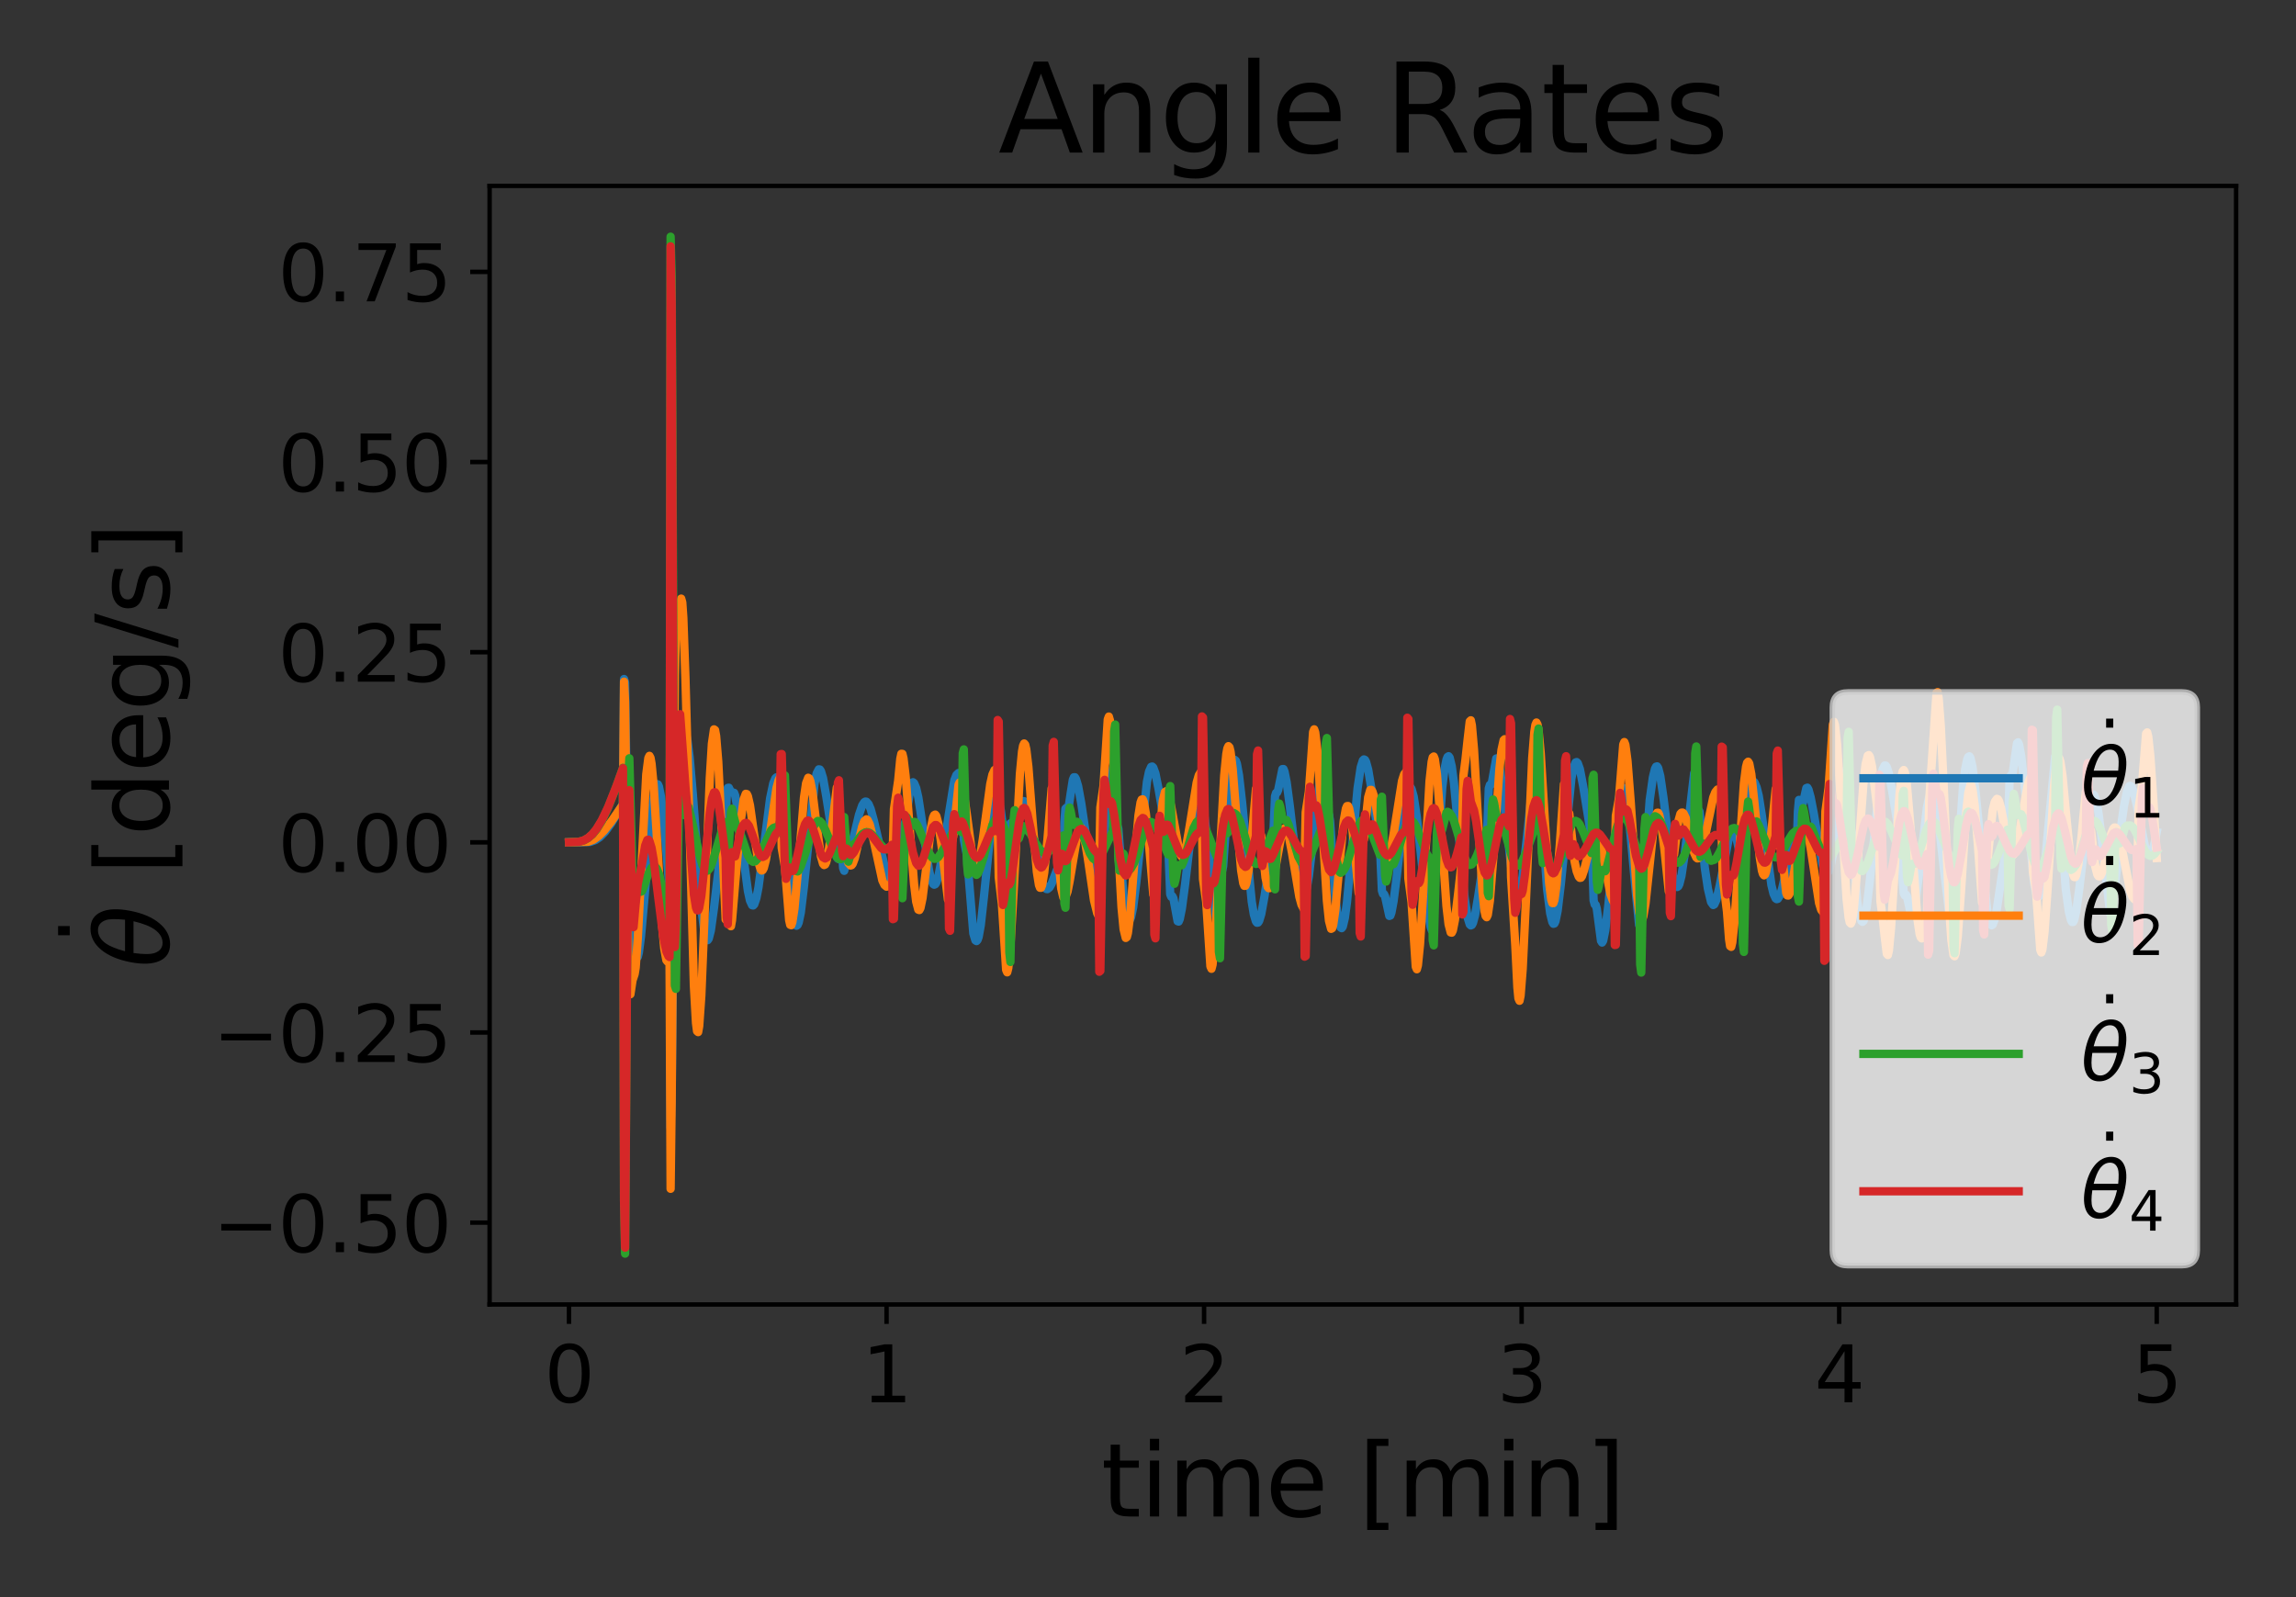 <?xml version="1.0" encoding="utf-8" standalone="no"?>
<!DOCTYPE svg PUBLIC "-//W3C//DTD SVG 1.1//EN"
  "http://www.w3.org/Graphics/SVG/1.1/DTD/svg11.dtd">
<svg xmlns:xlink="http://www.w3.org/1999/xlink" width="414pt" height="288pt" viewBox="0 0 414 288" xmlns="http://www.w3.org/2000/svg" version="1.1">
 <rect x="0" y="0" width="414" height="288" fill="#333333" stroke="none"/>
 <defs>
  <style type="text/css">*{stroke-linejoin: round; stroke-linecap: butt}</style>
 </defs>
 <g id="figure_1">
  <g id="patch_1">
   <path d="M 0 288 
L 414 288 
L 414 0 
L 0 0 
L 0 288 
z
" style="fill: none"/>
  </g>
  <g id="axes_1">
   <g id="patch_2">
    <path d="M 88.283 235.23 
L 403.2 235.23 
L 403.2 33.517 
L 88.283 33.517 
L 88.283 235.23 
z
" style="fill: none"/>
   </g>
   <g id="matplotlib.axis_1">
    <g id="xtick_1">
     <g id="line2d_1">
      <defs>
       <path id="m0ef05b8f95" d="M 0 0 
L 0 3.5 
" style="stroke: #000000; stroke-width: 0.8"/>
      </defs>
      <g>
       <use xlink:href="#m0ef05b8f95" x="102.598" y="235.23" style="stroke: #000000; stroke-width: 0.8"/>
      </g>
     </g>
     <g id="text_1">
      <!-- 0 -->
      <g transform="translate(98.144 252.868) scale(0.14 -0.14)">
       <defs>
        <path id="DejaVuSans-30" d="M 2034 4250 
Q 1547 4250 1301 3770 
Q 1056 3291 1056 2328 
Q 1056 1369 1301 889 
Q 1547 409 2034 409 
Q 2525 409 2770 889 
Q 3016 1369 3016 2328 
Q 3016 3291 2770 3770 
Q 2525 4250 2034 4250 
z
M 2034 4750 
Q 2819 4750 3233 4129 
Q 3647 3509 3647 2328 
Q 3647 1150 3233 529 
Q 2819 -91 2034 -91 
Q 1250 -91 836 529 
Q 422 1150 422 2328 
Q 422 3509 836 4129 
Q 1250 4750 2034 4750 
z
" transform="scale(0.016)"/>
       </defs>
       <use xlink:href="#DejaVuSans-30"/>
      </g>
     </g>
    </g>
    <g id="xtick_2">
     <g id="line2d_2">
      <g>
       <use xlink:href="#m0ef05b8f95" x="159.855" y="235.23" style="stroke: #000000; stroke-width: 0.8"/>
      </g>
     </g>
     <g id="text_2">
      <!-- 1 -->
      <g transform="translate(155.402 252.868) scale(0.14 -0.14)">
       <defs>
        <path id="DejaVuSans-31" d="M 794 531 
L 1825 531 
L 1825 4091 
L 703 3866 
L 703 4441 
L 1819 4666 
L 2450 4666 
L 2450 531 
L 3481 531 
L 3481 0 
L 794 0 
L 794 531 
z
" transform="scale(0.016)"/>
       </defs>
       <use xlink:href="#DejaVuSans-31"/>
      </g>
     </g>
    </g>
    <g id="xtick_3">
     <g id="line2d_3">
      <g>
       <use xlink:href="#m0ef05b8f95" x="217.113" y="235.23" style="stroke: #000000; stroke-width: 0.8"/>
      </g>
     </g>
     <g id="text_3">
      <!-- 2 -->
      <g transform="translate(212.659 252.868) scale(0.14 -0.14)">
       <defs>
        <path id="DejaVuSans-32" d="M 1228 531 
L 3431 531 
L 3431 0 
L 469 0 
L 469 531 
Q 828 903 1448 1529 
Q 2069 2156 2228 2338 
Q 2531 2678 2651 2914 
Q 2772 3150 2772 3378 
Q 2772 3750 2511 3984 
Q 2250 4219 1831 4219 
Q 1534 4219 1204 4116 
Q 875 4013 500 3803 
L 500 4441 
Q 881 4594 1212 4672 
Q 1544 4750 1819 4750 
Q 2544 4750 2975 4387 
Q 3406 4025 3406 3419 
Q 3406 3131 3298 2873 
Q 3191 2616 2906 2266 
Q 2828 2175 2409 1742 
Q 1991 1309 1228 531 
z
" transform="scale(0.016)"/>
       </defs>
       <use xlink:href="#DejaVuSans-32"/>
      </g>
     </g>
    </g>
    <g id="xtick_4">
     <g id="line2d_4">
      <g>
       <use xlink:href="#m0ef05b8f95" x="274.37" y="235.23" style="stroke: #000000; stroke-width: 0.8"/>
      </g>
     </g>
     <g id="text_4">
      <!-- 3 -->
      <g transform="translate(269.917 252.868) scale(0.14 -0.14)">
       <defs>
        <path id="DejaVuSans-33" d="M 2597 2516 
Q 3050 2419 3304 2112 
Q 3559 1806 3559 1356 
Q 3559 666 3084 287 
Q 2609 -91 1734 -91 
Q 1441 -91 1130 -33 
Q 819 25 488 141 
L 488 750 
Q 750 597 1062 519 
Q 1375 441 1716 441 
Q 2309 441 2620 675 
Q 2931 909 2931 1356 
Q 2931 1769 2642 2001 
Q 2353 2234 1838 2234 
L 1294 2234 
L 1294 2753 
L 1863 2753 
Q 2328 2753 2575 2939 
Q 2822 3125 2822 3475 
Q 2822 3834 2567 4026 
Q 2313 4219 1838 4219 
Q 1578 4219 1281 4162 
Q 984 4106 628 3988 
L 628 4550 
Q 988 4650 1302 4700 
Q 1616 4750 1894 4750 
Q 2613 4750 3031 4423 
Q 3450 4097 3450 3541 
Q 3450 3153 3228 2886 
Q 3006 2619 2597 2516 
z
" transform="scale(0.016)"/>
       </defs>
       <use xlink:href="#DejaVuSans-33"/>
      </g>
     </g>
    </g>
    <g id="xtick_5">
     <g id="line2d_5">
      <g>
       <use xlink:href="#m0ef05b8f95" x="331.628" y="235.23" style="stroke: #000000; stroke-width: 0.8"/>
      </g>
     </g>
     <g id="text_5">
      <!-- 4 -->
      <g transform="translate(327.174 252.868) scale(0.14 -0.14)">
       <defs>
        <path id="DejaVuSans-34" d="M 2419 4116 
L 825 1625 
L 2419 1625 
L 2419 4116 
z
M 2253 4666 
L 3047 4666 
L 3047 1625 
L 3713 1625 
L 3713 1100 
L 3047 1100 
L 3047 0 
L 2419 0 
L 2419 1100 
L 313 1100 
L 313 1709 
L 2253 4666 
z
" transform="scale(0.016)"/>
       </defs>
       <use xlink:href="#DejaVuSans-34"/>
      </g>
     </g>
    </g>
    <g id="xtick_6">
     <g id="line2d_6">
      <g>
       <use xlink:href="#m0ef05b8f95" x="388.886" y="235.23" style="stroke: #000000; stroke-width: 0.8"/>
      </g>
     </g>
     <g id="text_6">
      <!-- 5 -->
      <g transform="translate(384.432 252.868) scale(0.14 -0.14)">
       <defs>
        <path id="DejaVuSans-35" d="M 691 4666 
L 3169 4666 
L 3169 4134 
L 1269 4134 
L 1269 2991 
Q 1406 3038 1543 3061 
Q 1681 3084 1819 3084 
Q 2600 3084 3056 2656 
Q 3513 2228 3513 1497 
Q 3513 744 3044 326 
Q 2575 -91 1722 -91 
Q 1428 -91 1123 -41 
Q 819 9 494 109 
L 494 744 
Q 775 591 1075 516 
Q 1375 441 1709 441 
Q 2250 441 2565 725 
Q 2881 1009 2881 1497 
Q 2881 1984 2565 2268 
Q 2250 2553 1709 2553 
Q 1456 2553 1204 2497 
Q 953 2441 691 2322 
L 691 4666 
z
" transform="scale(0.016)"/>
       </defs>
       <use xlink:href="#DejaVuSans-35"/>
      </g>
     </g>
    </g>
    <g id="text_7">
     <!-- time [min] -->
     <g transform="translate(198.555 273.457) scale(0.18 -0.18)">
      <defs>
       <path id="DejaVuSans-74" d="M 1172 4494 
L 1172 3500 
L 2356 3500 
L 2356 3053 
L 1172 3053 
L 1172 1153 
Q 1172 725 1289 603 
Q 1406 481 1766 481 
L 2356 481 
L 2356 0 
L 1766 0 
Q 1100 0 847 248 
Q 594 497 594 1153 
L 594 3053 
L 172 3053 
L 172 3500 
L 594 3500 
L 594 4494 
L 1172 4494 
z
" transform="scale(0.016)"/>
       <path id="DejaVuSans-69" d="M 603 3500 
L 1178 3500 
L 1178 0 
L 603 0 
L 603 3500 
z
M 603 4863 
L 1178 4863 
L 1178 4134 
L 603 4134 
L 603 4863 
z
" transform="scale(0.016)"/>
       <path id="DejaVuSans-6d" d="M 3328 2828 
Q 3544 3216 3844 3400 
Q 4144 3584 4550 3584 
Q 5097 3584 5394 3201 
Q 5691 2819 5691 2113 
L 5691 0 
L 5113 0 
L 5113 2094 
Q 5113 2597 4934 2840 
Q 4756 3084 4391 3084 
Q 3944 3084 3684 2787 
Q 3425 2491 3425 1978 
L 3425 0 
L 2847 0 
L 2847 2094 
Q 2847 2600 2669 2842 
Q 2491 3084 2119 3084 
Q 1678 3084 1418 2786 
Q 1159 2488 1159 1978 
L 1159 0 
L 581 0 
L 581 3500 
L 1159 3500 
L 1159 2956 
Q 1356 3278 1631 3431 
Q 1906 3584 2284 3584 
Q 2666 3584 2933 3390 
Q 3200 3197 3328 2828 
z
" transform="scale(0.016)"/>
       <path id="DejaVuSans-65" d="M 3597 1894 
L 3597 1613 
L 953 1613 
Q 991 1019 1311 708 
Q 1631 397 2203 397 
Q 2534 397 2845 478 
Q 3156 559 3463 722 
L 3463 178 
Q 3153 47 2828 -22 
Q 2503 -91 2169 -91 
Q 1331 -91 842 396 
Q 353 884 353 1716 
Q 353 2575 817 3079 
Q 1281 3584 2069 3584 
Q 2775 3584 3186 3129 
Q 3597 2675 3597 1894 
z
M 3022 2063 
Q 3016 2534 2758 2815 
Q 2500 3097 2075 3097 
Q 1594 3097 1305 2825 
Q 1016 2553 972 2059 
L 3022 2063 
z
" transform="scale(0.016)"/>
       <path id="DejaVuSans-20" transform="scale(0.016)"/>
       <path id="DejaVuSans-5b" d="M 550 4863 
L 1875 4863 
L 1875 4416 
L 1125 4416 
L 1125 -397 
L 1875 -397 
L 1875 -844 
L 550 -844 
L 550 4863 
z
" transform="scale(0.016)"/>
       <path id="DejaVuSans-6e" d="M 3513 2113 
L 3513 0 
L 2938 0 
L 2938 2094 
Q 2938 2591 2744 2837 
Q 2550 3084 2163 3084 
Q 1697 3084 1428 2787 
Q 1159 2491 1159 1978 
L 1159 0 
L 581 0 
L 581 3500 
L 1159 3500 
L 1159 2956 
Q 1366 3272 1645 3428 
Q 1925 3584 2291 3584 
Q 2894 3584 3203 3211 
Q 3513 2838 3513 2113 
z
" transform="scale(0.016)"/>
       <path id="DejaVuSans-5d" d="M 1947 4863 
L 1947 -844 
L 622 -844 
L 622 -397 
L 1369 -397 
L 1369 4416 
L 622 4416 
L 622 4863 
L 1947 4863 
z
" transform="scale(0.016)"/>
      </defs>
      <use xlink:href="#DejaVuSans-74"/>
      <use xlink:href="#DejaVuSans-69" transform="translate(39.209 0)"/>
      <use xlink:href="#DejaVuSans-6d" transform="translate(66.992 0)"/>
      <use xlink:href="#DejaVuSans-65" transform="translate(164.404 0)"/>
      <use xlink:href="#DejaVuSans-20" transform="translate(225.928 0)"/>
      <use xlink:href="#DejaVuSans-5b" transform="translate(257.715 0)"/>
      <use xlink:href="#DejaVuSans-6d" transform="translate(296.729 0)"/>
      <use xlink:href="#DejaVuSans-69" transform="translate(394.141 0)"/>
      <use xlink:href="#DejaVuSans-6e" transform="translate(421.924 0)"/>
      <use xlink:href="#DejaVuSans-5d" transform="translate(485.303 0)"/>
     </g>
    </g>
   </g>
   <g id="matplotlib.axis_2">
    <g id="ytick_1">
     <g id="line2d_7">
      <defs>
       <path id="mf0dc9f5c7a" d="M 0 0 
L -3.5 0 
" style="stroke: #000000; stroke-width: 0.8"/>
      </defs>
      <g>
       <use xlink:href="#mf0dc9f5c7a" x="88.283" y="220.472" style="stroke: #000000; stroke-width: 0.8"/>
      </g>
     </g>
     <g id="text_8">
      <!-- −0.50 -->
      <g transform="translate(38.38 225.791) scale(0.14 -0.14)">
       <defs>
        <path id="DejaVuSans-2212" d="M 678 2272 
L 4684 2272 
L 4684 1741 
L 678 1741 
L 678 2272 
z
" transform="scale(0.016)"/>
        <path id="DejaVuSans-2e" d="M 684 794 
L 1344 794 
L 1344 0 
L 684 0 
L 684 794 
z
" transform="scale(0.016)"/>
       </defs>
       <use xlink:href="#DejaVuSans-2212"/>
       <use xlink:href="#DejaVuSans-30" transform="translate(83.789 0)"/>
       <use xlink:href="#DejaVuSans-2e" transform="translate(147.412 0)"/>
       <use xlink:href="#DejaVuSans-35" transform="translate(179.199 0)"/>
       <use xlink:href="#DejaVuSans-30" transform="translate(242.822 0)"/>
      </g>
     </g>
    </g>
    <g id="ytick_2">
     <g id="line2d_8">
      <g>
       <use xlink:href="#mf0dc9f5c7a" x="88.283" y="186.182" style="stroke: #000000; stroke-width: 0.8"/>
      </g>
     </g>
     <g id="text_9">
      <!-- −0.25 -->
      <g transform="translate(38.38 191.501) scale(0.14 -0.14)">
       <use xlink:href="#DejaVuSans-2212"/>
       <use xlink:href="#DejaVuSans-30" transform="translate(83.789 0)"/>
       <use xlink:href="#DejaVuSans-2e" transform="translate(147.412 0)"/>
       <use xlink:href="#DejaVuSans-32" transform="translate(179.199 0)"/>
       <use xlink:href="#DejaVuSans-35" transform="translate(242.822 0)"/>
      </g>
     </g>
    </g>
    <g id="ytick_3">
     <g id="line2d_9">
      <g>
       <use xlink:href="#mf0dc9f5c7a" x="88.283" y="151.892" style="stroke: #000000; stroke-width: 0.8"/>
      </g>
     </g>
     <g id="text_10">
      <!-- 0.00 -->
      <g transform="translate(50.112 157.211) scale(0.14 -0.14)">
       <use xlink:href="#DejaVuSans-30"/>
       <use xlink:href="#DejaVuSans-2e" transform="translate(63.623 0)"/>
       <use xlink:href="#DejaVuSans-30" transform="translate(95.41 0)"/>
       <use xlink:href="#DejaVuSans-30" transform="translate(159.033 0)"/>
      </g>
     </g>
    </g>
    <g id="ytick_4">
     <g id="line2d_10">
      <g>
       <use xlink:href="#mf0dc9f5c7a" x="88.283" y="117.602" style="stroke: #000000; stroke-width: 0.8"/>
      </g>
     </g>
     <g id="text_11">
      <!-- 0.25 -->
      <g transform="translate(50.112 122.921) scale(0.14 -0.14)">
       <use xlink:href="#DejaVuSans-30"/>
       <use xlink:href="#DejaVuSans-2e" transform="translate(63.623 0)"/>
       <use xlink:href="#DejaVuSans-32" transform="translate(95.41 0)"/>
       <use xlink:href="#DejaVuSans-35" transform="translate(159.033 0)"/>
      </g>
     </g>
    </g>
    <g id="ytick_5">
     <g id="line2d_11">
      <g>
       <use xlink:href="#mf0dc9f5c7a" x="88.283" y="83.312" style="stroke: #000000; stroke-width: 0.8"/>
      </g>
     </g>
     <g id="text_12">
      <!-- 0.50 -->
      <g transform="translate(50.112 88.631) scale(0.14 -0.14)">
       <use xlink:href="#DejaVuSans-30"/>
       <use xlink:href="#DejaVuSans-2e" transform="translate(63.623 0)"/>
       <use xlink:href="#DejaVuSans-35" transform="translate(95.41 0)"/>
       <use xlink:href="#DejaVuSans-30" transform="translate(159.033 0)"/>
      </g>
     </g>
    </g>
    <g id="ytick_6">
     <g id="line2d_12">
      <g>
       <use xlink:href="#mf0dc9f5c7a" x="88.283" y="49.022" style="stroke: #000000; stroke-width: 0.8"/>
      </g>
     </g>
     <g id="text_13">
      <!-- 0.75 -->
      <g transform="translate(50.112 54.341) scale(0.14 -0.14)">
       <defs>
        <path id="DejaVuSans-37" d="M 525 4666 
L 3525 4666 
L 3525 4397 
L 1831 0 
L 1172 0 
L 2766 4134 
L 525 4134 
L 525 4666 
z
" transform="scale(0.016)"/>
       </defs>
       <use xlink:href="#DejaVuSans-30"/>
       <use xlink:href="#DejaVuSans-2e" transform="translate(63.623 0)"/>
       <use xlink:href="#DejaVuSans-37" transform="translate(95.41 0)"/>
       <use xlink:href="#DejaVuSans-35" transform="translate(159.033 0)"/>
      </g>
     </g>
    </g>
    <g id="text_14">
     <!-- $\dot{\theta}$ [deg/s] -->
     <g transform="translate(30.6 174.513) rotate(-90) scale(0.18 -0.18)">
      <defs>
       <path id="DejaVuSans-307" d="M -1894 4863 
L -1319 4863 
L -1319 4134 
L -1894 4134 
L -1894 4863 
z
M -1600 3584 
L -1600 3584 
z
" transform="scale(0.016)"/>
       <path id="DejaVuSans-Oblique-3b8" d="M 2913 2219 
L 925 2219 
Q 791 1284 928 888 
Q 1100 400 1566 400 
Q 2034 400 2391 891 
Q 2703 1322 2913 2219 
z
M 3009 2750 
Q 3094 3638 2984 3950 
Q 2813 4444 2353 4444 
Q 1875 4444 1525 3956 
Q 1250 3563 1034 2750 
L 3009 2750 
z
M 2444 4913 
Q 3194 4913 3494 4250 
Q 3794 3591 3566 2422 
Q 3341 1256 2781 594 
Q 2225 -72 1475 -72 
Q 722 -72 425 594 
Q 128 1256 353 2422 
Q 581 3591 1134 4250 
Q 1691 4913 2444 4913 
z
" transform="scale(0.016)"/>
       <path id="DejaVuSans-64" d="M 2906 2969 
L 2906 4863 
L 3481 4863 
L 3481 0 
L 2906 0 
L 2906 525 
Q 2725 213 2448 61 
Q 2172 -91 1784 -91 
Q 1150 -91 751 415 
Q 353 922 353 1747 
Q 353 2572 751 3078 
Q 1150 3584 1784 3584 
Q 2172 3584 2448 3432 
Q 2725 3281 2906 2969 
z
M 947 1747 
Q 947 1113 1208 752 
Q 1469 391 1925 391 
Q 2381 391 2643 752 
Q 2906 1113 2906 1747 
Q 2906 2381 2643 2742 
Q 2381 3103 1925 3103 
Q 1469 3103 1208 2742 
Q 947 2381 947 1747 
z
" transform="scale(0.016)"/>
       <path id="DejaVuSans-67" d="M 2906 1791 
Q 2906 2416 2648 2759 
Q 2391 3103 1925 3103 
Q 1463 3103 1205 2759 
Q 947 2416 947 1791 
Q 947 1169 1205 825 
Q 1463 481 1925 481 
Q 2391 481 2648 825 
Q 2906 1169 2906 1791 
z
M 3481 434 
Q 3481 -459 3084 -895 
Q 2688 -1331 1869 -1331 
Q 1566 -1331 1297 -1286 
Q 1028 -1241 775 -1147 
L 775 -588 
Q 1028 -725 1275 -790 
Q 1522 -856 1778 -856 
Q 2344 -856 2625 -561 
Q 2906 -266 2906 331 
L 2906 616 
Q 2728 306 2450 153 
Q 2172 0 1784 0 
Q 1141 0 747 490 
Q 353 981 353 1791 
Q 353 2603 747 3093 
Q 1141 3584 1784 3584 
Q 2172 3584 2450 3431 
Q 2728 3278 2906 2969 
L 2906 3500 
L 3481 3500 
L 3481 434 
z
" transform="scale(0.016)"/>
       <path id="DejaVuSans-2f" d="M 1625 4666 
L 2156 4666 
L 531 -594 
L 0 -594 
L 1625 4666 
z
" transform="scale(0.016)"/>
       <path id="DejaVuSans-73" d="M 2834 3397 
L 2834 2853 
Q 2591 2978 2328 3040 
Q 2066 3103 1784 3103 
Q 1356 3103 1142 2972 
Q 928 2841 928 2578 
Q 928 2378 1081 2264 
Q 1234 2150 1697 2047 
L 1894 2003 
Q 2506 1872 2764 1633 
Q 3022 1394 3022 966 
Q 3022 478 2636 193 
Q 2250 -91 1575 -91 
Q 1294 -91 989 -36 
Q 684 19 347 128 
L 347 722 
Q 666 556 975 473 
Q 1284 391 1588 391 
Q 1994 391 2212 530 
Q 2431 669 2431 922 
Q 2431 1156 2273 1281 
Q 2116 1406 1581 1522 
L 1381 1569 
Q 847 1681 609 1914 
Q 372 2147 372 2553 
Q 372 3047 722 3315 
Q 1072 3584 1716 3584 
Q 2034 3584 2315 3537 
Q 2597 3491 2834 3397 
z
" transform="scale(0.016)"/>
      </defs>
      <use xlink:href="#DejaVuSans-307" transform="translate(62.889 34.016)"/>
      <use xlink:href="#DejaVuSans-Oblique-3b8" transform="translate(0 0.75)"/>
      <use xlink:href="#DejaVuSans-20" transform="translate(61.182 0.75)"/>
      <use xlink:href="#DejaVuSans-5b" transform="translate(92.969 0.75)"/>
      <use xlink:href="#DejaVuSans-64" transform="translate(131.982 0.75)"/>
      <use xlink:href="#DejaVuSans-65" transform="translate(195.459 0.75)"/>
      <use xlink:href="#DejaVuSans-67" transform="translate(256.982 0.75)"/>
      <use xlink:href="#DejaVuSans-2f" transform="translate(320.459 0.75)"/>
      <use xlink:href="#DejaVuSans-73" transform="translate(354.15 0.75)"/>
      <use xlink:href="#DejaVuSans-5d" transform="translate(406.25 0.75)"/>
     </g>
    </g>
   </g>
   <g id="line2d_13">
    <path d="M 102.598 151.892 
L 106.415 151.82 
L 107.369 151.48 
L 108.133 150.971 
L 109.087 150.006 
L 110.232 148.429 
L 112.141 145.274 
L 112.332 144.951 
L 112.522 122.444 
L 112.713 123.08 
L 113.286 163.572 
L 113.477 168.293 
L 113.668 168.881 
L 113.858 168.143 
L 114.049 167.957 
L 114.24 168.838 
L 114.813 172.566 
L 115.004 172.536 
L 115.194 171.775 
L 115.576 168.855 
L 116.34 160.394 
L 117.485 146.536 
L 118.057 142.42 
L 118.439 141.398 
L 118.63 141.446 
L 118.821 141.865 
L 119.203 143.76 
L 119.775 148.839 
L 120.729 160.483 
L 120.92 203.34 
L 121.111 197.28 
L 121.684 142.587 
L 121.875 138.68 
L 122.065 139.575 
L 122.256 141.209 
L 122.447 141.289 
L 122.829 136.778 
L 123.211 132.409 
L 123.401 131.676 
L 123.592 131.805 
L 123.974 133.609 
L 124.356 136.612 
L 124.928 143.224 
L 126.455 163.812 
L 127.028 168.233 
L 127.409 169.459 
L 127.6 169.537 
L 127.791 169.272 
L 128.173 167.794 
L 128.745 163.699 
L 130.463 149.199 
L 130.845 147.73 
L 131.036 143.675 
L 131.227 142.082 
L 131.417 142.042 
L 131.799 142.81 
L 132.372 142.96 
L 132.563 143.459 
L 132.944 145.546 
L 133.899 153.417 
L 134.853 160.64 
L 135.235 162.398 
L 135.616 163.229 
L 135.807 163.277 
L 135.998 163.078 
L 136.38 161.972 
L 136.762 160.02 
L 137.525 154.355 
L 138.861 143.956 
L 139.434 141.251 
L 139.815 140.349 
L 140.006 140.175 
L 140.197 140.179 
L 140.388 140.351 
L 140.77 141.136 
L 141.151 142.384 
L 141.533 151.682 
L 142.106 155.076 
L 143.06 165.336 
L 143.442 166.757 
L 143.632 166.928 
L 143.823 166.793 
L 144.014 166.354 
L 144.396 164.545 
L 144.968 159.817 
L 146.877 141.264 
L 147.259 139.465 
L 147.64 138.73 
L 147.831 138.762 
L 148.022 139.048 
L 148.404 140.309 
L 148.976 143.528 
L 150.503 153.261 
L 150.885 154.506 
L 151.076 154.821 
L 151.267 154.918 
L 151.458 154.793 
L 151.839 153.891 
L 152.03 156.544 
L 152.221 157.028 
L 153.175 153.283 
L 153.557 152.488 
L 154.13 150.1 
L 154.893 146.908 
L 155.466 145.247 
L 155.847 144.654 
L 156.038 144.545 
L 156.229 144.566 
L 156.611 144.993 
L 156.993 145.896 
L 157.565 147.972 
L 159.665 156.876 
L 160.237 158.074 
L 160.619 158.42 
L 161.001 158.44 
L 161.382 158.192 
L 162.146 157.244 
L 162.337 156.984 
L 162.718 149.415 
L 162.909 148.889 
L 163.1 148.709 
L 163.291 148.034 
L 164.245 141.529 
L 164.436 141.14 
L 164.627 141.058 
L 164.818 141.208 
L 165.199 142.101 
L 165.581 143.777 
L 166.154 147.497 
L 167.49 156.827 
L 167.871 158.499 
L 168.253 159.398 
L 168.444 159.533 
L 168.635 159.454 
L 168.826 159.167 
L 169.207 158 
L 169.78 155.011 
L 172.07 140.733 
L 172.452 139.754 
L 172.834 139.392 
L 173.025 139.432 
L 173.406 139.899 
L 173.788 151.373 
L 174.361 154.32 
L 175.506 168.328 
L 175.887 169.577 
L 176.078 169.699 
L 176.269 169.496 
L 176.46 168.951 
L 176.842 166.845 
L 177.414 161.72 
L 178.941 146.744 
L 179.323 144.761 
L 179.705 143.984 
L 179.896 144.074 
L 180.086 144.478 
L 180.468 146.183 
L 181.041 150.63 
L 181.804 158.614 
L 181.995 150.449 
L 182.186 148.468 
L 182.758 152.759 
L 182.949 151.933 
L 183.713 145.59 
L 184.094 144.713 
L 184.476 144.457 
L 184.667 144.476 
L 184.858 144.642 
L 185.24 145.517 
L 185.812 148.003 
L 187.912 158.946 
L 188.293 159.887 
L 188.675 160.306 
L 188.866 160.325 
L 189.248 160.02 
L 189.629 159.337 
L 190.584 156.838 
L 191.156 155.515 
L 191.538 154.975 
L 191.729 154.843 
L 191.92 148.365 
L 192.11 145.836 
L 192.301 145.64 
L 192.492 145.933 
L 192.683 145.623 
L 193.065 143.021 
L 193.446 140.619 
L 193.637 140.16 
L 193.828 140.158 
L 194.019 140.487 
L 194.401 141.77 
L 194.973 144.9 
L 196.691 156.463 
L 197.073 157.686 
L 197.264 157.974 
L 197.455 158.036 
L 197.645 157.87 
L 198.027 156.873 
L 198.409 155.074 
L 198.981 151.221 
L 200.699 138.444 
L 200.89 146.759 
L 201.081 149.63 
L 201.272 149.437 
L 201.463 148.861 
L 201.653 149.467 
L 202.035 154.377 
L 202.608 161.867 
L 202.989 164.334 
L 203.371 165.613 
L 203.562 165.862 
L 203.753 165.802 
L 203.944 165.406 
L 204.325 163.634 
L 204.898 159.056 
L 206.807 140.985 
L 207.188 139.131 
L 207.57 138.276 
L 207.761 138.226 
L 207.952 138.416 
L 208.333 139.451 
L 208.906 142.277 
L 210.433 151.083 
L 210.624 151.738 
L 211.005 161.263 
L 211.196 161.72 
L 211.387 161.606 
L 211.578 161.972 
L 212.341 166.116 
L 212.532 166.179 
L 212.723 165.735 
L 213.105 163.846 
L 213.677 159.564 
L 215.395 144.89 
L 215.777 143.38 
L 215.968 143.029 
L 216.159 142.959 
L 216.35 143.171 
L 216.731 144.413 
L 217.113 146.632 
L 217.686 151.33 
L 219.212 165.146 
L 219.594 167.441 
L 219.785 159.56 
L 219.976 156.735 
L 220.167 156.738 
L 220.358 157.052 
L 220.548 156.209 
L 220.93 150.927 
L 221.503 142.72 
L 221.884 139.627 
L 222.266 137.738 
L 222.457 137.212 
L 222.648 137.019 
L 222.839 137.191 
L 223.03 137.73 
L 223.411 139.812 
L 223.984 144.847 
L 225.702 162.559 
L 226.083 164.88 
L 226.465 166.157 
L 226.656 166.391 
L 226.847 166.361 
L 227.038 166.079 
L 227.419 164.837 
L 227.992 161.685 
L 229.328 153.186 
L 229.519 152.348 
L 229.9 143.598 
L 230.091 142.987 
L 230.282 142.909 
L 230.473 142.452 
L 231.236 138.684 
L 231.427 138.68 
L 231.618 139.152 
L 232 141.062 
L 232.572 145.365 
L 234.29 159.83 
L 234.672 161.278 
L 234.863 161.602 
L 235.054 161.648 
L 235.244 161.419 
L 235.626 160.161 
L 236.008 157.95 
L 236.771 151.537 
L 238.107 139.768 
L 238.68 136.722 
L 238.871 136.116 
L 239.062 143.42 
L 239.253 146.314 
L 239.634 146.895 
L 239.825 148.065 
L 240.207 153.525 
L 240.779 161.745 
L 241.161 164.9 
L 241.543 166.767 
L 241.734 167.243 
L 241.925 167.368 
L 242.115 167.118 
L 242.497 165.515 
L 242.879 162.658 
L 243.642 154.576 
L 244.787 142.182 
L 245.36 138.346 
L 245.742 137.13 
L 245.933 136.942 
L 246.123 137.028 
L 246.314 137.373 
L 246.696 138.761 
L 247.269 142.149 
L 248.605 151.039 
L 248.795 151.895 
L 249.177 160.592 
L 249.368 161.186 
L 249.559 161.24 
L 249.75 161.658 
L 250.513 165.163 
L 250.704 165.094 
L 250.895 164.552 
L 251.277 162.512 
L 251.849 158.057 
L 253.376 144.665 
L 253.758 142.794 
L 254.139 141.968 
L 254.33 141.972 
L 254.521 142.255 
L 254.903 143.616 
L 255.476 147.365 
L 256.43 156.143 
L 257.384 164.199 
L 257.957 167.135 
L 258.148 167.698 
L 258.338 160.469 
L 258.529 157.575 
L 258.911 156.911 
L 259.102 155.714 
L 259.484 150.248 
L 260.056 142.031 
L 260.438 138.86 
L 260.82 136.977 
L 261.01 136.495 
L 261.201 136.366 
L 261.392 136.613 
L 261.774 138.215 
L 262.156 141.079 
L 262.919 149.196 
L 264.064 161.645 
L 264.637 165.485 
L 265.018 166.695 
L 265.209 166.877 
L 265.4 166.785 
L 265.591 166.433 
L 265.973 165.032 
L 266.545 161.63 
L 267.881 152.727 
L 268.072 151.871 
L 268.454 142.152 
L 268.645 141.535 
L 268.836 141.503 
L 269.026 141.026 
L 269.79 136.78 
L 269.981 136.746 
L 270.172 137.238 
L 270.553 139.28 
L 271.126 143.916 
L 272.844 159.703 
L 273.225 161.32 
L 273.416 161.695 
L 273.607 161.769 
L 273.798 161.543 
L 274.18 160.222 
L 274.561 157.866 
L 275.325 150.985 
L 276.661 138.309 
L 277.043 135.911 
L 277.233 143.466 
L 277.424 146.167 
L 277.615 146.165 
L 277.806 145.885 
L 277.997 146.746 
L 278.379 151.999 
L 278.951 160.272 
L 279.524 164.709 
L 279.905 166.271 
L 280.096 166.579 
L 280.287 166.525 
L 280.478 166.104 
L 280.86 164.245 
L 281.432 159.48 
L 283.341 140.41 
L 283.723 138.425 
L 284.104 137.49 
L 284.295 137.42 
L 284.486 137.605 
L 284.868 138.67 
L 285.44 141.626 
L 286.967 150.998 
L 287.349 162.36 
L 287.54 163.093 
L 287.731 163.188 
L 287.921 163.858 
L 288.685 169.666 
L 288.876 169.963 
L 289.067 169.653 
L 289.448 167.798 
L 290.021 163.103 
L 291.929 143.928 
L 292.311 142.357 
L 292.502 142.058 
L 292.693 142.093 
L 292.884 142.458 
L 293.265 144.132 
L 293.838 148.644 
L 294.983 161.15 
L 295.556 166.813 
L 295.747 158.353 
L 295.938 155.753 
L 296.319 157.448 
L 296.51 157.127 
L 296.892 152.27 
L 297.464 144.267 
L 298.037 140.181 
L 298.419 138.626 
L 298.61 138.25 
L 298.8 138.198 
L 298.991 138.477 
L 299.373 139.945 
L 299.946 143.866 
L 301.663 157.849 
L 302.045 159.404 
L 302.236 159.807 
L 302.427 159.948 
L 302.618 159.824 
L 302.808 159.44 
L 303.19 157.935 
L 303.763 154.135 
L 305.48 139.416 
L 305.671 145.377 
L 305.862 147.206 
L 306.244 146.032 
L 306.435 146.324 
L 306.816 150.039 
L 307.389 156.43 
L 307.962 160.271 
L 308.534 162.679 
L 308.916 163.194 
L 309.107 163.093 
L 309.488 162.26 
L 310.061 159.807 
L 311.779 150.933 
L 312.16 150.089 
L 312.351 149.935 
L 312.542 149.969 
L 312.733 150.191 
L 313.115 151.184 
L 313.687 153.873 
L 314.069 156.255 
L 314.26 147.588 
L 314.451 145.013 
L 314.642 145.944 
L 314.833 147.467 
L 315.023 147.87 
L 315.214 146.865 
L 315.787 141.814 
L 315.978 141.087 
L 316.169 140.902 
L 316.359 141.071 
L 316.741 141.974 
L 317.123 143.499 
L 317.695 147.124 
L 319.413 159.616 
L 319.795 161.181 
L 320.177 162.006 
L 320.367 162.136 
L 320.558 162.083 
L 320.94 161.478 
L 321.322 160.315 
L 322.085 157.033 
L 322.849 153.854 
L 323.23 152.78 
L 323.612 152.235 
L 323.803 152.187 
L 323.994 152.294 
L 324.185 146.34 
L 324.375 144.238 
L 324.566 144.424 
L 324.757 145.112 
L 324.948 145.24 
L 325.139 144.619 
L 325.711 142.111 
L 325.902 142.039 
L 326.093 142.372 
L 326.475 143.752 
L 327.047 146.695 
L 328.574 155.729 
L 328.956 156.962 
L 329.338 157.455 
L 329.529 157.405 
L 329.719 157.156 
L 330.101 156.083 
L 330.674 153.239 
L 331.628 146.63 
L 332.582 140.44 
L 332.964 138.699 
L 333.155 146.733 
L 333.346 149.672 
L 333.537 149.732 
L 333.727 149.42 
L 333.918 150.199 
L 334.3 155.163 
L 334.873 162.532 
L 335.254 164.92 
L 335.636 166.065 
L 335.827 166.226 
L 336.018 166.069 
L 336.209 165.573 
L 336.59 163.602 
L 337.163 158.757 
L 338.881 141.738 
L 339.453 138.753 
L 339.835 138.034 
L 340.026 138.058 
L 340.217 138.324 
L 340.598 139.512 
L 341.171 142.538 
L 342.507 150.704 
L 342.889 152.134 
L 343.08 158.443 
L 343.27 161.067 
L 343.461 161.465 
L 343.652 161.308 
L 343.843 161.588 
L 344.606 165.127 
L 344.797 165.086 
L 344.988 164.568 
L 345.37 162.598 
L 345.942 158.334 
L 347.469 145.511 
L 347.851 143.735 
L 348.233 142.966 
L 348.424 142.984 
L 348.614 143.27 
L 348.996 144.613 
L 349.569 148.275 
L 350.523 156.821 
L 351.477 164.665 
L 352.05 167.534 
L 352.241 159.768 
L 352.432 156.808 
L 352.622 156.543 
L 352.813 156.583 
L 353.004 155.535 
L 353.386 150.07 
L 353.959 141.8 
L 354.34 138.718 
L 354.722 136.927 
L 354.913 136.481 
L 355.104 136.386 
L 355.295 136.667 
L 355.676 138.333 
L 356.249 143.068 
L 358.348 164.548 
L 358.73 166.26 
L 358.921 166.695 
L 359.112 166.849 
L 359.303 166.731 
L 359.684 165.739 
L 360.066 163.901 
L 360.829 158.74 
L 361.784 152.609 
L 361.975 151.771 
L 362.356 140.48 
L 362.547 139.852 
L 362.738 139.881 
L 362.929 139.338 
L 363.692 134.03 
L 363.883 133.858 
L 364.074 134.291 
L 364.456 136.367 
L 365.028 141.298 
L 366.746 159.051 
L 367.128 161.035 
L 367.319 161.555 
L 367.509 161.743 
L 367.7 161.597 
L 367.891 161.124 
L 368.273 159.251 
L 368.845 154.521 
L 370.563 136.45 
L 370.754 145.157 
L 370.945 147.898 
L 371.136 147.314 
L 371.327 146.366 
L 371.517 146.786 
L 371.899 151.895 
L 372.472 160.198 
L 373.044 164.387 
L 373.426 165.919 
L 373.617 166.257 
L 373.808 166.256 
L 373.999 165.908 
L 374.38 164.268 
L 374.953 160.04 
L 376.671 145.361 
L 377.052 143.777 
L 377.243 143.38 
L 377.434 143.259 
L 377.625 143.415 
L 378.007 144.533 
L 378.388 146.625 
L 378.961 151.15 
L 380.488 164.802 
L 380.679 159.584 
L 380.87 158.042 
L 381.251 159.203 
L 381.442 158.946 
L 381.824 155.519 
L 382.396 149.412 
L 382.969 145.408 
L 383.542 142.627 
L 383.923 141.778 
L 384.114 141.698 
L 384.305 141.832 
L 384.687 142.668 
L 385.259 145.029 
L 386.786 152.68 
L 387.168 153.711 
L 387.55 154.084 
L 387.74 154.005 
L 388.122 153.316 
L 388.504 151.965 
L 388.886 150.056 
L 388.886 150.056 
" clip-path="url(#p284aec4b5a)" style="fill: none; stroke: #1f77b4; stroke-width: 1.5; stroke-linecap: square"/>
   </g>
   <g id="line2d_14">
    <path d="M 102.598 151.892 
L 106.033 151.788 
L 106.988 151.431 
L 107.942 150.764 
L 108.896 149.809 
L 110.232 148.134 
L 112.141 145.36 
L 112.332 145.065 
L 112.522 122.922 
L 112.713 126.543 
L 113.286 174.142 
L 113.477 179.03 
L 113.668 179.284 
L 114.049 176.776 
L 114.431 175.645 
L 114.622 174.477 
L 115.004 169.159 
L 116.53 139.64 
L 116.912 136.681 
L 117.103 136.3 
L 117.294 136.659 
L 117.485 137.726 
L 117.867 141.719 
L 118.439 150.908 
L 119.393 166.901 
L 119.775 171.051 
L 120.157 173.15 
L 120.348 173.394 
L 120.539 173.124 
L 120.729 172.381 
L 120.92 214.367 
L 121.111 198.679 
L 121.684 121.827 
L 121.875 114.174 
L 122.065 112.141 
L 122.256 111.565 
L 122.829 107.949 
L 123.02 108.622 
L 123.211 111.366 
L 123.592 122.196 
L 125.119 177.719 
L 125.501 184.483 
L 125.692 185.946 
L 125.883 186.112 
L 126.073 185.033 
L 126.455 179.559 
L 127.028 165.515 
L 127.982 140.345 
L 128.364 134.122 
L 128.745 131.521 
L 128.936 131.657 
L 129.127 132.72 
L 129.509 137.337 
L 130.081 148.714 
L 130.845 165.821 
L 131.036 163.206 
L 131.227 163.578 
L 131.608 166.791 
L 131.799 167.019 
L 131.99 165.948 
L 132.563 159.227 
L 133.517 148.417 
L 134.089 144.173 
L 134.471 143.146 
L 134.662 143.192 
L 134.853 143.582 
L 135.235 145.243 
L 135.998 150.63 
L 136.762 155.527 
L 137.143 156.761 
L 137.334 156.97 
L 137.525 156.896 
L 137.716 156.542 
L 138.098 155.068 
L 138.67 151.404 
L 140.006 142.147 
L 140.388 140.704 
L 140.579 140.285 
L 140.96 152.914 
L 141.533 156.333 
L 142.296 165.933 
L 142.487 166.772 
L 142.678 166.837 
L 142.869 166.293 
L 143.251 163.845 
L 143.823 157.646 
L 144.968 143.822 
L 145.35 141.235 
L 145.732 140.251 
L 145.923 140.366 
L 146.114 140.859 
L 146.495 142.815 
L 147.259 148.937 
L 148.022 154.403 
L 148.404 155.761 
L 148.595 155.985 
L 148.786 155.893 
L 148.976 155.491 
L 149.358 153.841 
L 149.931 149.781 
L 150.885 142.03 
L 151.076 146.707 
L 151.267 148.236 
L 151.648 147.805 
L 151.839 148.265 
L 152.221 151.185 
L 152.603 154.13 
L 152.984 155.632 
L 153.366 156.07 
L 153.557 156.009 
L 153.748 155.769 
L 154.13 154.756 
L 154.893 151.406 
L 155.466 149.045 
L 155.847 148.059 
L 156.229 147.742 
L 156.42 147.855 
L 156.802 148.61 
L 157.374 150.83 
L 159.092 158.749 
L 159.474 159.568 
L 159.855 159.891 
L 160.237 159.785 
L 160.81 159.109 
L 161.191 145.912 
L 161.955 140.786 
L 162.337 136.826 
L 162.527 135.929 
L 162.718 135.946 
L 162.909 136.741 
L 163.291 139.924 
L 164.054 149.646 
L 164.818 159.421 
L 165.199 162.572 
L 165.581 164.034 
L 165.772 164.106 
L 165.963 163.757 
L 166.345 161.946 
L 166.917 157.305 
L 167.871 149.238 
L 168.253 147.423 
L 168.444 146.988 
L 168.635 146.89 
L 168.826 147.127 
L 169.207 148.549 
L 169.78 152.54 
L 170.925 162.218 
L 171.116 154.547 
L 171.307 151.744 
L 171.498 151.588 
L 171.689 151.711 
L 171.879 150.84 
L 172.834 141.516 
L 173.025 141.106 
L 173.215 141.138 
L 173.406 141.501 
L 173.788 143.04 
L 174.361 147.027 
L 175.315 154.219 
L 175.697 155.846 
L 175.887 156.24 
L 176.078 156.335 
L 176.269 156.128 
L 176.651 154.865 
L 177.224 151.286 
L 178.56 141.385 
L 178.941 139.692 
L 179.323 138.848 
L 179.514 138.744 
L 179.705 138.836 
L 180.086 158.182 
L 180.659 163.055 
L 181.422 174.905 
L 181.613 175.331 
L 181.804 174.591 
L 182.186 170.66 
L 182.758 160.972 
L 183.904 139.536 
L 184.285 135.538 
L 184.476 134.478 
L 184.667 134.067 
L 184.858 134.289 
L 185.049 135.108 
L 185.43 138.285 
L 186.194 148.195 
L 186.957 157.203 
L 187.339 159.594 
L 187.53 160.084 
L 187.721 160.085 
L 187.912 159.606 
L 188.293 157.331 
L 188.866 151.455 
L 189.629 142.178 
L 189.82 150.271 
L 190.011 152.789 
L 190.393 151.545 
L 190.584 151.986 
L 190.965 156.139 
L 191.347 160.201 
L 191.729 161.816 
L 191.92 161.944 
L 192.11 161.79 
L 192.492 160.78 
L 192.874 158.872 
L 194.401 149.822 
L 194.782 149.223 
L 194.973 149.317 
L 195.164 149.67 
L 195.546 151.093 
L 196.119 154.573 
L 197.264 162.354 
L 197.836 164.669 
L 198.027 165.071 
L 198.409 145.613 
L 198.981 141.676 
L 199.745 129.73 
L 199.936 129.217 
L 200.127 129.86 
L 200.508 133.541 
L 201.081 142.761 
L 202.226 163.593 
L 202.608 167.576 
L 202.989 169.13 
L 203.18 168.98 
L 203.371 168.25 
L 203.753 165.286 
L 204.516 155.818 
L 205.28 147.069 
L 205.661 144.693 
L 205.852 144.181 
L 206.043 144.141 
L 206.234 144.565 
L 206.616 146.695 
L 207.188 152.317 
L 207.952 161.318 
L 208.143 153.623 
L 208.333 151.257 
L 208.715 152.526 
L 208.906 152.14 
L 209.288 148.226 
L 209.669 144.369 
L 210.051 142.823 
L 210.242 142.689 
L 210.433 142.82 
L 210.815 143.737 
L 211.196 145.5 
L 212.723 153.934 
L 213.105 154.488 
L 213.296 154.397 
L 213.487 154.061 
L 213.868 152.716 
L 214.441 149.429 
L 215.777 141.124 
L 216.159 139.797 
L 216.54 139.173 
L 216.922 158.527 
L 217.495 162.645 
L 218.258 174.275 
L 218.449 174.694 
L 218.64 173.96 
L 219.022 170.109 
L 219.594 160.691 
L 220.739 139.869 
L 221.121 135.986 
L 221.312 134.956 
L 221.503 134.554 
L 221.694 134.767 
L 221.884 135.559 
L 222.266 138.635 
L 223.03 148.237 
L 223.793 156.961 
L 224.175 159.27 
L 224.366 159.739 
L 224.556 159.732 
L 224.747 159.259 
L 225.129 157.033 
L 225.702 151.298 
L 226.465 142.254 
L 226.656 149.414 
L 226.847 151.576 
L 227.228 150.31 
L 227.419 150.675 
L 227.801 154.442 
L 228.183 158.239 
L 228.564 159.91 
L 228.755 160.153 
L 228.946 160.146 
L 229.137 159.927 
L 229.519 158.851 
L 230.091 155.881 
L 231.046 150.679 
L 231.427 149.587 
L 231.618 149.365 
L 231.809 149.374 
L 232 149.615 
L 232.382 150.746 
L 232.954 153.718 
L 234.29 161.729 
L 234.672 163.125 
L 235.054 163.868 
L 235.435 146.483 
L 236.008 142.752 
L 236.771 131.993 
L 236.962 131.517 
L 237.153 132.076 
L 237.535 135.351 
L 238.107 143.619 
L 239.253 162.408 
L 239.634 166.038 
L 240.016 167.491 
L 240.207 167.384 
L 240.398 166.756 
L 240.779 164.142 
L 241.543 155.715 
L 242.306 147.915 
L 242.688 145.809 
L 242.879 145.365 
L 243.07 145.344 
L 243.261 145.743 
L 243.642 147.695 
L 244.215 152.817 
L 244.978 161.024 
L 245.169 153.228 
L 245.36 150.743 
L 245.551 151.135 
L 245.742 151.815 
L 245.933 151.384 
L 246.314 147.495 
L 246.696 143.779 
L 247.078 142.448 
L 247.269 142.44 
L 247.459 142.702 
L 247.841 143.884 
L 248.414 147.104 
L 249.368 153.094 
L 249.75 154.458 
L 249.941 154.786 
L 250.131 154.86 
L 250.322 154.676 
L 250.704 153.579 
L 251.277 150.467 
L 252.803 140.832 
L 253.185 139.616 
L 253.567 139.13 
L 253.949 158.399 
L 254.521 162.677 
L 255.285 174.342 
L 255.476 174.778 
L 255.666 174.069 
L 256.048 170.28 
L 256.621 161.006 
L 257.766 140.859 
L 258.148 137.365 
L 258.338 136.566 
L 258.529 136.417 
L 258.72 136.907 
L 259.102 139.632 
L 259.674 146.97 
L 260.82 163.399 
L 261.201 166.675 
L 261.583 168.141 
L 261.774 168.182 
L 261.965 167.789 
L 262.346 165.876 
L 262.919 161.153 
L 263.492 156.033 
L 263.873 139.873 
L 264.255 136.906 
L 264.637 133.351 
L 265.018 130.078 
L 265.209 129.889 
L 265.4 130.817 
L 265.782 135.196 
L 266.545 148.422 
L 267.309 160.771 
L 267.69 164.315 
L 267.881 165.174 
L 268.072 165.396 
L 268.263 164.99 
L 268.645 162.441 
L 269.217 155.302 
L 270.362 138.706 
L 270.744 135.208 
L 271.126 133.477 
L 271.317 133.298 
L 271.508 133.556 
L 271.889 135.221 
L 272.08 136.518 
L 272.462 158.145 
L 273.225 170.385 
L 273.607 178.069 
L 273.798 180.042 
L 273.989 180.464 
L 274.18 179.531 
L 274.561 174.698 
L 275.134 162.748 
L 276.279 136.69 
L 276.661 131.935 
L 276.852 130.715 
L 277.043 130.29 
L 277.233 130.641 
L 277.424 131.723 
L 277.806 135.758 
L 278.569 148.114 
L 279.333 159.261 
L 279.715 162.223 
L 279.905 162.839 
L 280.096 162.858 
L 280.287 162.291 
L 280.669 159.56 
L 281.241 152.492 
L 282.005 141.4 
L 282.196 147.048 
L 282.387 148.401 
L 282.768 146.538 
L 282.959 146.679 
L 283.341 150.044 
L 283.913 155.316 
L 284.295 157.111 
L 284.677 158.096 
L 284.868 158.298 
L 285.059 158.274 
L 285.249 158.019 
L 285.631 156.904 
L 287.349 150.172 
L 287.54 149.975 
L 287.731 149.969 
L 287.921 150.155 
L 288.303 151.073 
L 288.876 153.551 
L 290.403 161.269 
L 290.784 162.332 
L 290.975 162.661 
L 291.357 147.105 
L 291.929 143.881 
L 292.693 134.253 
L 292.884 133.81 
L 293.075 134.291 
L 293.456 137.176 
L 294.029 144.497 
L 295.174 161.228 
L 295.556 164.492 
L 295.938 165.83 
L 296.128 165.764 
L 296.319 165.235 
L 296.701 162.976 
L 297.274 157.605 
L 298.228 148.771 
L 298.61 146.936 
L 298.8 146.558 
L 298.991 146.557 
L 299.182 146.928 
L 299.564 148.701 
L 300.136 153.322 
L 300.9 160.733 
L 301.091 155.026 
L 301.282 153.319 
L 301.663 154.395 
L 301.854 154.133 
L 302.236 151.154 
L 302.618 148.117 
L 302.999 146.756 
L 303.19 146.543 
L 303.381 146.527 
L 303.572 146.676 
L 303.954 147.479 
L 304.526 149.763 
L 305.48 153.794 
L 305.862 154.628 
L 306.053 154.787 
L 306.244 154.762 
L 306.435 154.552 
L 306.816 153.611 
L 307.389 151.166 
L 308.916 143.813 
L 309.298 142.837 
L 309.679 142.376 
L 310.061 142.38 
L 310.252 142.522 
L 310.634 158.227 
L 311.397 164.373 
L 311.779 169.38 
L 311.97 170.606 
L 312.16 170.74 
L 312.351 169.941 
L 312.733 166.421 
L 313.306 158.295 
L 314.451 141.251 
L 314.833 138.28 
L 315.023 137.56 
L 315.214 137.358 
L 315.405 137.658 
L 315.787 139.609 
L 316.359 144.938 
L 317.314 154.644 
L 317.695 156.983 
L 317.886 157.609 
L 318.077 157.843 
L 318.268 157.682 
L 318.459 157.137 
L 318.841 155.013 
L 319.413 149.948 
L 320.177 142.287 
L 320.367 149.953 
L 320.558 152.497 
L 320.749 152.265 
L 320.94 151.754 
L 321.131 152.312 
L 322.085 161.055 
L 322.276 161.467 
L 322.467 161.483 
L 322.658 161.212 
L 323.039 159.974 
L 323.612 156.6 
L 324.566 150.32 
L 324.948 148.873 
L 325.139 148.516 
L 325.33 148.424 
L 325.521 148.597 
L 325.902 149.706 
L 326.475 152.894 
L 328.002 162.824 
L 328.383 164.07 
L 328.765 164.558 
L 329.147 146.313 
L 329.719 142.055 
L 330.483 130.663 
L 330.674 130.157 
L 330.865 130.739 
L 331.246 134.177 
L 331.819 142.838 
L 332.964 162.078 
L 333.346 165.517 
L 333.537 166.341 
L 333.727 166.546 
L 333.918 166.141 
L 334.3 163.65 
L 334.873 156.75 
L 336.018 140.995 
L 336.4 137.773 
L 336.781 136.26 
L 336.972 136.162 
L 337.163 136.478 
L 337.545 138.192 
L 338.117 142.574 
L 338.69 147.406 
L 339.072 162.558 
L 339.453 165.433 
L 339.835 168.852 
L 340.217 171.997 
L 340.408 172.212 
L 340.598 171.377 
L 340.98 167.327 
L 341.744 154.944 
L 342.507 143.29 
L 342.889 139.916 
L 343.08 139.087 
L 343.27 138.858 
L 343.461 139.221 
L 343.843 141.589 
L 344.416 148.288 
L 345.752 165.844 
L 346.133 168.386 
L 346.324 169.017 
L 346.515 169.219 
L 346.706 169.012 
L 347.088 167.512 
L 347.469 164.927 
L 347.851 144.442 
L 349.187 124.934 
L 349.378 124.804 
L 349.569 125.948 
L 349.95 130.983 
L 350.523 142.736 
L 351.477 164.024 
L 351.859 169.555 
L 352.241 172.229 
L 352.432 172.436 
L 352.622 171.914 
L 353.004 168.917 
L 353.577 160.957 
L 354.531 146.517 
L 354.913 142.968 
L 355.295 141.546 
L 355.485 141.685 
L 355.676 142.375 
L 356.058 145.238 
L 356.631 152.215 
L 357.394 162.772 
L 357.585 156.245 
L 357.776 154.429 
L 358.157 155.899 
L 358.348 155.546 
L 358.73 151.682 
L 359.303 146.141 
L 359.684 144.593 
L 360.066 144.059 
L 360.257 144.131 
L 360.448 144.449 
L 360.829 145.777 
L 361.784 150.992 
L 362.356 153.439 
L 362.738 154.176 
L 362.929 154.219 
L 363.12 154.039 
L 363.501 153.044 
L 364.074 150.272 
L 365.601 141.619 
L 365.983 140.474 
L 366.173 140.14 
L 366.555 157.177 
L 367.128 160.741 
L 367.891 171.28 
L 368.082 171.754 
L 368.273 171.216 
L 368.655 168.032 
L 369.227 159.984 
L 370.372 141.66 
L 370.754 138.105 
L 371.136 136.67 
L 371.327 136.762 
L 371.517 137.364 
L 371.899 139.892 
L 372.663 148.079 
L 373.426 155.669 
L 373.808 157.717 
L 373.999 158.149 
L 374.19 158.166 
L 374.38 157.775 
L 374.762 155.865 
L 375.335 150.859 
L 376.098 142.833 
L 376.289 148.933 
L 376.48 150.74 
L 376.862 149.554 
L 377.052 149.827 
L 377.434 153.017 
L 377.816 156.284 
L 378.198 157.764 
L 378.388 158.006 
L 378.579 158.04 
L 378.77 157.896 
L 379.152 157.067 
L 379.724 154.652 
L 380.679 150.328 
L 381.06 149.409 
L 381.251 149.222 
L 381.442 149.229 
L 381.633 149.432 
L 382.015 150.392 
L 382.587 152.935 
L 384.114 160.671 
L 384.496 161.696 
L 384.878 162.171 
L 385.259 162.147 
L 385.641 145.579 
L 386.214 141.779 
L 386.977 132.286 
L 387.168 132.073 
L 387.359 132.846 
L 387.74 136.433 
L 388.313 144.864 
L 388.886 154.726 
L 388.886 154.726 
" clip-path="url(#p284aec4b5a)" style="fill: none; stroke: #ff7f0e; stroke-width: 1.5; stroke-linecap: square"/>
   </g>
   <g id="line2d_15">
    <path d="M 102.598 151.892 
L 104.316 151.807 
L 105.27 151.54 
L 106.033 151.125 
L 106.797 150.48 
L 107.56 149.569 
L 108.514 148.033 
L 109.469 146.069 
L 110.805 142.733 
L 112.332 138.458 
L 112.522 216.304 
L 112.713 226.061 
L 113.286 140.539 
L 113.477 136.733 
L 114.24 164.384 
L 114.431 163.785 
L 114.813 160.455 
L 115.004 159.902 
L 115.194 160.096 
L 115.576 160.797 
L 115.767 160.706 
L 116.149 159.713 
L 116.912 157.526 
L 117.485 156.468 
L 117.867 156.162 
L 118.057 156.185 
L 118.439 156.625 
L 118.821 157.597 
L 119.393 159.972 
L 120.157 164.414 
L 120.729 168.16 
L 120.92 42.685 
L 121.111 49.937 
L 121.684 177.721 
L 121.875 178.315 
L 122.447 141.988 
L 122.638 139.735 
L 123.401 146.991 
L 123.974 145.373 
L 124.165 145.555 
L 124.547 147.045 
L 126.073 153.998 
L 126.646 155.97 
L 127.028 156.743 
L 127.409 157.035 
L 127.6 156.998 
L 127.982 156.575 
L 128.364 155.738 
L 129.127 153.243 
L 130.272 149.376 
L 130.845 148.239 
L 131.036 155.183 
L 131.227 155.666 
L 131.799 146.38 
L 131.99 145.83 
L 132.372 147.524 
L 132.753 148.938 
L 133.517 150.348 
L 134.853 154.281 
L 135.425 155.193 
L 135.807 155.419 
L 136.189 155.316 
L 136.571 154.911 
L 137.143 153.857 
L 139.052 149.694 
L 139.434 149.307 
L 139.815 149.171 
L 140.197 149.287 
L 140.579 149.629 
L 141.151 150.472 
L 141.342 140.25 
L 141.533 139.823 
L 142.106 155.208 
L 142.296 156.746 
L 142.487 156.584 
L 142.869 155.539 
L 143.06 155.689 
L 143.632 157.07 
L 143.823 157.144 
L 144.014 156.976 
L 144.396 156.218 
L 145.159 154.024 
L 146.686 149.065 
L 147.068 148.371 
L 147.45 148.035 
L 147.831 148.073 
L 148.213 148.464 
L 148.786 149.588 
L 150.885 154.583 
L 151.267 154.897 
L 151.648 154.913 
L 151.839 154.813 
L 152.03 148.116 
L 152.221 147.337 
L 152.794 155.04 
L 152.984 155.382 
L 153.939 152.234 
L 154.32 151.997 
L 154.893 151.142 
L 155.466 150.413 
L 156.038 150.089 
L 156.42 150.054 
L 156.802 150.177 
L 157.374 150.627 
L 158.519 152.003 
L 159.283 152.813 
L 159.855 153.163 
L 160.428 153.232 
L 161.001 153.028 
L 161.764 152.452 
L 162.337 151.924 
L 162.527 161.394 
L 162.718 161.972 
L 163.291 148.558 
L 163.482 147.356 
L 163.673 147.703 
L 164.054 149.035 
L 164.245 149.072 
L 164.818 148.211 
L 165.009 148.228 
L 165.39 148.776 
L 166.345 150.956 
L 167.49 153.773 
L 168.062 154.625 
L 168.444 154.868 
L 168.826 154.835 
L 169.207 154.54 
L 169.78 153.697 
L 171.879 149.903 
L 172.261 149.635 
L 172.643 149.581 
L 173.025 149.734 
L 173.406 150.069 
L 173.597 135.833 
L 173.788 135.133 
L 174.361 155.778 
L 174.551 157.683 
L 174.742 157.278 
L 175.124 155.598 
L 175.315 155.738 
L 175.887 157.614 
L 176.078 157.763 
L 176.269 157.603 
L 176.651 156.78 
L 177.414 154.397 
L 178.941 148.753 
L 179.514 147.659 
L 179.896 147.444 
L 180.277 147.654 
L 180.659 148.25 
L 181.232 149.7 
L 181.804 151.511 
L 181.995 171.745 
L 182.186 173.466 
L 182.758 147.836 
L 182.949 146.088 
L 183.14 147.419 
L 183.522 150.945 
L 183.713 151.191 
L 184.476 148.962 
L 184.667 149.009 
L 185.812 150.369 
L 186.766 152.059 
L 187.53 153.219 
L 188.102 153.717 
L 188.484 153.821 
L 188.866 153.74 
L 189.438 153.314 
L 190.202 152.373 
L 191.347 150.948 
L 191.729 150.649 
L 191.92 162.892 
L 192.11 163.687 
L 192.683 146.918 
L 192.874 145.619 
L 193.065 146.314 
L 193.446 148.495 
L 193.637 148.755 
L 194.21 148.187 
L 194.401 148.343 
L 194.782 149.227 
L 196.5 153.853 
L 197.073 154.788 
L 197.455 155.051 
L 197.836 155.016 
L 198.218 154.694 
L 198.791 153.776 
L 200.699 149.836 
L 200.89 131.885 
L 201.081 130.653 
L 201.653 154.97 
L 201.844 156.994 
L 202.035 156.233 
L 202.417 153.859 
L 202.608 153.987 
L 203.371 156.919 
L 203.562 156.968 
L 203.944 156.566 
L 204.516 155.567 
L 205.089 153.976 
L 206.616 149.26 
L 207.188 148.376 
L 207.57 148.217 
L 207.952 148.405 
L 208.333 148.905 
L 208.906 150.099 
L 210.624 154.084 
L 210.815 142.396 
L 211.005 141.746 
L 211.578 158.123 
L 211.769 159.369 
L 211.96 158.654 
L 212.341 156.367 
L 212.532 155.987 
L 213.105 156.032 
L 213.487 155.129 
L 215.204 149.33 
L 215.777 148.224 
L 216.159 147.941 
L 216.54 148.03 
L 216.922 148.467 
L 217.495 149.656 
L 219.403 154.478 
L 219.594 154.746 
L 219.785 171.647 
L 219.976 172.796 
L 220.548 149.696 
L 220.739 147.677 
L 220.93 148.27 
L 221.312 150.247 
L 221.503 149.995 
L 222.266 146.738 
L 222.457 146.591 
L 222.839 146.812 
L 223.22 147.306 
L 223.602 148.089 
L 224.175 149.871 
L 225.511 154.363 
L 226.083 155.486 
L 226.465 155.788 
L 226.847 155.716 
L 227.228 155.296 
L 227.801 154.144 
L 229.519 149.803 
L 229.71 159.854 
L 229.9 160.366 
L 230.473 146.022 
L 230.664 144.897 
L 230.855 145.485 
L 231.236 147.456 
L 231.427 147.804 
L 232 147.888 
L 232.382 148.8 
L 234.099 154.48 
L 234.672 155.54 
L 235.054 155.8 
L 235.435 155.692 
L 235.817 155.248 
L 236.39 154.069 
L 238.298 149.343 
L 238.68 148.897 
L 238.871 148.78 
L 239.062 134.01 
L 239.253 133.087 
L 239.825 153.793 
L 240.016 155.722 
L 240.207 155.346 
L 240.589 153.853 
L 240.779 154.172 
L 241.543 157.254 
L 241.734 157.39 
L 242.115 157.15 
L 242.497 156.602 
L 242.879 155.745 
L 243.451 153.862 
L 244.787 149.234 
L 245.36 148.111 
L 245.742 147.829 
L 246.123 147.935 
L 246.505 148.399 
L 247.078 149.63 
L 248.795 154.137 
L 248.986 144.173 
L 249.177 143.667 
L 249.75 157.869 
L 249.941 158.969 
L 250.131 158.366 
L 250.513 156.367 
L 250.704 155.997 
L 251.277 155.838 
L 251.658 154.889 
L 253.185 149.691 
L 253.758 148.424 
L 254.139 148.013 
L 254.521 147.975 
L 254.903 148.292 
L 255.285 148.92 
L 256.048 150.818 
L 257.193 153.829 
L 257.766 154.759 
L 258.148 155.036 
L 258.338 169.568 
L 258.529 170.469 
L 259.102 150.042 
L 259.293 148.124 
L 259.484 148.477 
L 259.865 149.918 
L 260.056 149.592 
L 260.82 146.522 
L 261.01 146.383 
L 261.392 146.616 
L 261.774 147.161 
L 262.156 148.021 
L 262.728 149.912 
L 264.064 154.567 
L 264.637 155.694 
L 265.018 155.971 
L 265.4 155.859 
L 265.782 155.388 
L 266.354 154.152 
L 268.072 149.642 
L 268.263 161.024 
L 268.454 161.604 
L 269.026 145.42 
L 269.217 144.166 
L 269.408 144.843 
L 269.79 147.071 
L 269.981 147.454 
L 270.553 147.493 
L 270.935 148.472 
L 272.653 154.656 
L 273.225 155.828 
L 273.607 156.12 
L 273.989 156.011 
L 274.37 155.533 
L 274.943 154.258 
L 276.852 149.124 
L 277.043 148.84 
L 277.233 132.504 
L 277.424 131.372 
L 277.997 153.672 
L 278.188 155.646 
L 278.379 155.107 
L 278.76 153.279 
L 278.951 153.567 
L 279.715 156.897 
L 279.905 157.083 
L 280.287 156.948 
L 280.669 156.534 
L 281.051 155.82 
L 281.623 154.117 
L 283.15 149.15 
L 283.723 148.201 
L 284.104 148.02 
L 284.486 148.204 
L 284.868 148.717 
L 285.44 149.961 
L 286.967 153.833 
L 287.158 140.363 
L 287.349 139.708 
L 287.921 158.945 
L 288.112 160.463 
L 288.303 159.711 
L 288.685 157.222 
L 288.876 156.86 
L 289.448 157.101 
L 289.639 156.746 
L 290.212 154.535 
L 291.548 149.216 
L 292.12 147.745 
L 292.502 147.284 
L 292.884 147.264 
L 293.265 147.67 
L 293.647 148.447 
L 294.411 150.749 
L 295.556 154.329 
L 295.747 173.91 
L 295.938 175.376 
L 296.51 149.431 
L 296.701 147.342 
L 296.892 148.243 
L 297.274 150.883 
L 297.464 150.741 
L 298.228 147.332 
L 298.419 147.176 
L 298.8 147.371 
L 299.373 148.058 
L 299.755 148.884 
L 300.518 151.271 
L 301.472 154.163 
L 302.045 155.249 
L 302.427 155.566 
L 302.808 155.533 
L 303.19 155.172 
L 303.763 154.121 
L 305.48 149.907 
L 305.671 135.802 
L 305.862 134.606 
L 306.435 152.995 
L 306.626 154.523 
L 306.816 153.924 
L 307.198 152.127 
L 307.389 152.278 
L 308.152 154.987 
L 308.534 155.219 
L 309.107 155.045 
L 309.488 154.694 
L 310.061 153.676 
L 311.779 149.983 
L 312.351 149.394 
L 312.733 149.31 
L 313.115 149.474 
L 313.687 150.123 
L 314.069 150.755 
L 314.26 170.185 
L 314.451 171.654 
L 315.023 146.309 
L 315.214 144.536 
L 315.405 145.799 
L 315.787 149.291 
L 315.978 149.622 
L 316.741 148.129 
L 317.123 148.831 
L 319.031 153.377 
L 319.604 154.282 
L 319.986 154.581 
L 320.367 154.617 
L 320.749 154.397 
L 321.322 153.665 
L 322.467 151.507 
L 323.23 150.301 
L 323.803 149.837 
L 323.994 149.785 
L 324.185 161.687 
L 324.375 162.575 
L 324.948 146.83 
L 325.139 145.723 
L 325.33 146.537 
L 325.711 148.917 
L 325.902 149.294 
L 326.475 149.04 
L 326.666 149.253 
L 327.238 150.702 
L 328.193 153 
L 328.765 154.066 
L 329.147 154.502 
L 329.529 154.677 
L 329.91 154.592 
L 330.292 154.262 
L 330.865 153.403 
L 332.773 150.013 
L 332.964 149.83 
L 333.155 133.068 
L 333.346 131.967 
L 333.918 154.962 
L 334.109 156.93 
L 334.3 156.28 
L 334.682 154.146 
L 334.873 154.294 
L 335.636 157.052 
L 335.827 157.075 
L 336.209 156.625 
L 336.781 155.526 
L 337.354 153.848 
L 338.69 149.522 
L 339.262 148.44 
L 339.644 148.148 
L 340.026 148.214 
L 340.408 148.614 
L 340.98 149.722 
L 342.889 154.219 
L 343.08 143.233 
L 343.27 142.604 
L 343.843 157.927 
L 344.034 159.076 
L 344.225 158.379 
L 344.606 156.169 
L 344.797 155.777 
L 345.37 155.718 
L 345.752 154.811 
L 347.278 149.774 
L 347.851 148.551 
L 348.233 148.157 
L 348.614 148.121 
L 348.996 148.427 
L 349.378 149.033 
L 350.141 150.867 
L 351.286 153.781 
L 351.859 154.68 
L 352.05 154.849 
L 352.241 170.872 
L 352.432 171.896 
L 353.004 149.648 
L 353.195 147.642 
L 353.386 148.133 
L 353.768 149.901 
L 353.959 149.622 
L 354.722 146.479 
L 354.913 146.357 
L 355.295 146.635 
L 355.676 147.207 
L 356.058 148.079 
L 356.631 149.984 
L 357.967 154.614 
L 358.539 155.71 
L 358.921 155.97 
L 359.303 155.841 
L 359.684 155.355 
L 360.257 154.102 
L 361.975 149.608 
L 362.165 163.233 
L 362.356 163.928 
L 362.929 144.632 
L 363.12 143.145 
L 363.311 143.951 
L 363.692 146.556 
L 363.883 146.966 
L 364.456 146.83 
L 364.647 147.215 
L 365.219 149.494 
L 366.364 154.125 
L 366.937 155.787 
L 367.319 156.397 
L 367.7 156.561 
L 368.082 156.29 
L 368.464 155.627 
L 369.036 154.072 
L 370.563 149.307 
L 370.754 129.415 
L 370.945 127.967 
L 371.517 154.476 
L 371.708 156.627 
L 371.899 155.734 
L 372.281 153.088 
L 372.472 153.249 
L 373.235 156.726 
L 373.426 156.873 
L 373.808 156.641 
L 374.38 155.87 
L 374.762 154.975 
L 375.716 151.785 
L 376.48 149.439 
L 377.052 148.33 
L 377.434 148.023 
L 377.816 148.081 
L 378.198 148.483 
L 378.77 149.612 
L 380.488 154.026 
L 380.679 166.761 
L 380.87 167.896 
L 381.442 151.429 
L 381.633 150.037 
L 381.824 150.547 
L 382.206 152.087 
L 382.396 151.904 
L 383.16 149.218 
L 383.542 148.871 
L 384.114 148.846 
L 384.496 149.07 
L 384.878 149.575 
L 385.641 151.121 
L 386.786 153.48 
L 387.359 154.165 
L 387.74 154.339 
L 388.122 154.276 
L 388.504 153.992 
L 388.886 153.521 
L 388.886 153.521 
" clip-path="url(#p284aec4b5a)" style="fill: none; stroke: #2ca02c; stroke-width: 1.5; stroke-linecap: square"/>
   </g>
   <g id="line2d_16">
    <path d="M 102.598 151.892 
L 104.316 151.808 
L 105.27 151.535 
L 106.033 151.103 
L 106.797 150.428 
L 107.56 149.48 
L 108.514 147.909 
L 109.66 145.512 
L 111.186 141.667 
L 112.332 138.507 
L 112.522 216.499 
L 112.713 224.984 
L 113.286 144.128 
L 113.477 142.48 
L 114.049 165.86 
L 114.24 167.19 
L 114.622 162.948 
L 115.004 159.397 
L 115.767 155.754 
L 116.34 152.457 
L 116.721 151.465 
L 116.912 151.412 
L 117.103 151.639 
L 117.485 152.884 
L 117.867 155.088 
L 118.63 161.323 
L 119.584 168.875 
L 120.157 171.594 
L 120.539 172.43 
L 120.729 172.578 
L 120.92 44.417 
L 121.111 54.575 
L 121.493 151.296 
L 121.684 170.764 
L 121.875 166.585 
L 122.447 129.695 
L 122.638 128.786 
L 123.592 141.834 
L 123.974 145.883 
L 125.119 161.301 
L 125.501 163.653 
L 125.692 164.144 
L 125.883 164.167 
L 126.073 163.729 
L 126.455 161.603 
L 127.028 156.199 
L 127.982 146.497 
L 128.364 144.027 
L 128.745 142.894 
L 128.936 142.858 
L 129.127 143.165 
L 129.509 144.699 
L 130.081 148.644 
L 130.845 154.614 
L 131.036 165.447 
L 131.227 166.656 
L 131.799 154.569 
L 131.99 153.664 
L 132.372 154.468 
L 132.563 154.428 
L 132.944 152.745 
L 133.517 149.931 
L 133.899 148.956 
L 134.28 148.457 
L 134.471 148.377 
L 134.662 148.427 
L 135.044 148.92 
L 135.616 150.401 
L 136.762 153.711 
L 137.143 154.326 
L 137.525 154.539 
L 137.907 154.348 
L 138.288 153.809 
L 139.052 152.124 
L 139.815 150.52 
L 140.197 150.034 
L 140.579 149.84 
L 140.77 135.991 
L 140.96 135.968 
L 141.533 156.804 
L 141.724 158.474 
L 141.915 157.996 
L 142.296 156.416 
L 142.487 156.459 
L 142.869 157.087 
L 143.06 157.031 
L 143.251 156.601 
L 143.823 154.079 
L 144.778 149.78 
L 145.159 148.606 
L 145.541 148.005 
L 145.732 147.941 
L 145.923 148.031 
L 146.304 148.624 
L 146.877 150.278 
L 148.022 153.93 
L 148.404 154.593 
L 148.786 154.808 
L 149.167 154.577 
L 149.549 153.962 
L 150.312 152.079 
L 150.885 150.681 
L 151.076 141.165 
L 151.267 140.705 
L 151.839 153.447 
L 152.03 154.4 
L 152.221 154.011 
L 152.603 153.011 
L 152.794 153.149 
L 153.366 154.165 
L 153.557 154.169 
L 153.939 153.732 
L 155.084 151.63 
L 155.656 150.677 
L 156.038 150.299 
L 156.42 150.179 
L 156.802 150.313 
L 157.374 150.904 
L 158.901 152.933 
L 159.283 153.146 
L 159.665 153.168 
L 160.046 153.013 
L 160.619 152.536 
L 160.81 152.339 
L 161.001 165.752 
L 161.191 165.669 
L 161.764 145.326 
L 161.955 143.849 
L 162.146 144.535 
L 162.527 146.64 
L 162.718 146.911 
L 163.1 146.927 
L 163.291 147.278 
L 163.673 148.904 
L 164.627 153.778 
L 165.199 155.625 
L 165.581 156.109 
L 165.772 156.099 
L 166.154 155.607 
L 166.535 154.602 
L 168.253 149.126 
L 168.635 148.77 
L 168.826 148.776 
L 169.207 149.133 
L 169.589 149.873 
L 170.925 153.372 
L 171.116 167.447 
L 171.307 167.846 
L 171.879 148.226 
L 172.07 146.81 
L 172.261 147.457 
L 172.643 149.173 
L 172.834 149.109 
L 173.215 148.267 
L 173.406 148.135 
L 173.597 148.332 
L 173.979 149.372 
L 175.315 153.586 
L 175.697 154.347 
L 176.078 154.683 
L 176.46 154.579 
L 176.842 154.086 
L 177.414 152.844 
L 178.369 150.593 
L 178.941 149.827 
L 179.323 149.706 
L 179.705 149.894 
L 179.896 129.833 
L 180.086 130.13 
L 180.659 160.924 
L 180.85 163.194 
L 181.041 162.258 
L 181.422 159.408 
L 181.613 159.185 
L 181.995 159.505 
L 182.186 159.127 
L 182.568 156.928 
L 183.713 148.591 
L 184.094 146.758 
L 184.476 145.798 
L 184.667 145.686 
L 184.858 145.817 
L 185.24 146.735 
L 185.812 149.315 
L 186.957 155.048 
L 187.339 156.099 
L 187.721 156.453 
L 187.912 156.363 
L 188.293 155.699 
L 188.866 153.797 
L 189.629 150.736 
L 189.82 134.444 
L 190.011 133.778 
L 190.584 155.524 
L 190.774 156.953 
L 191.347 153.938 
L 191.538 153.994 
L 192.11 155.291 
L 192.301 155.194 
L 192.683 154.331 
L 194.21 150.223 
L 194.592 149.649 
L 194.973 149.459 
L 195.355 149.646 
L 195.737 150.154 
L 196.5 151.727 
L 197.264 153.217 
L 197.645 153.665 
L 198.027 153.841 
L 198.218 175.229 
L 198.409 175.066 
L 198.981 142.918 
L 199.172 140.625 
L 199.363 141.691 
L 199.745 144.755 
L 199.936 144.966 
L 200.317 144.496 
L 200.508 144.796 
L 200.89 146.882 
L 202.035 154.966 
L 202.608 157.378 
L 202.989 157.88 
L 203.18 157.776 
L 203.562 156.928 
L 204.135 154.475 
L 205.28 148.917 
L 205.661 147.872 
L 206.043 147.496 
L 206.234 147.565 
L 206.616 148.175 
L 207.188 149.982 
L 207.952 152.941 
L 208.143 168.541 
L 208.333 169.206 
L 208.906 148.468 
L 209.097 147.11 
L 209.669 150.008 
L 209.86 149.956 
L 210.433 148.704 
L 210.624 148.79 
L 211.005 149.596 
L 212.532 153.451 
L 212.914 153.993 
L 213.296 154.176 
L 213.677 154.006 
L 214.059 153.534 
L 214.823 152.063 
L 215.586 150.661 
L 215.968 150.235 
L 216.35 150.064 
L 216.54 150.078 
L 216.731 129.186 
L 216.922 129.386 
L 217.495 160.955 
L 217.686 163.213 
L 217.876 162.169 
L 218.258 159.135 
L 218.449 158.896 
L 218.831 159.274 
L 219.022 158.932 
L 219.403 156.792 
L 220.548 148.684 
L 220.93 146.906 
L 221.312 145.975 
L 221.503 145.868 
L 221.694 145.996 
L 222.075 146.887 
L 222.648 149.391 
L 223.793 154.958 
L 224.175 155.979 
L 224.556 156.322 
L 224.747 156.234 
L 225.129 155.588 
L 225.702 153.739 
L 226.465 150.764 
L 226.656 136.007 
L 226.847 135.337 
L 227.419 154.857 
L 227.61 156.153 
L 228.183 153.503 
L 228.374 153.589 
L 228.946 154.893 
L 229.137 154.853 
L 229.519 154.165 
L 231.236 150.238 
L 231.618 149.834 
L 232 149.768 
L 232.382 150.021 
L 232.954 150.862 
L 234.29 153.189 
L 234.672 153.516 
L 235.054 153.599 
L 235.244 172.512 
L 235.435 172.397 
L 236.008 143.943 
L 236.199 141.877 
L 236.39 142.787 
L 236.771 145.461 
L 236.962 145.643 
L 237.344 145.227 
L 237.535 145.498 
L 237.917 147.362 
L 239.062 154.625 
L 239.634 156.808 
L 240.016 157.269 
L 240.207 157.182 
L 240.589 156.431 
L 241.161 154.233 
L 242.306 149.231 
L 242.688 148.286 
L 243.07 147.943 
L 243.261 148.003 
L 243.642 148.547 
L 244.215 150.168 
L 244.978 152.831 
L 245.169 168.264 
L 245.36 168.877 
L 245.933 148.201 
L 246.123 146.845 
L 246.696 149.769 
L 246.887 149.752 
L 247.459 148.647 
L 247.65 148.783 
L 248.032 149.68 
L 249.368 153.272 
L 249.75 153.941 
L 250.131 154.25 
L 250.513 154.182 
L 250.895 153.78 
L 251.467 152.736 
L 252.613 150.517 
L 252.994 150.125 
L 253.376 150.002 
L 253.567 150.042 
L 253.758 129.424 
L 253.949 129.643 
L 254.521 160.9 
L 254.712 163.151 
L 254.903 162.136 
L 255.285 159.148 
L 255.476 158.908 
L 255.857 159.255 
L 256.048 158.897 
L 256.43 156.73 
L 257.575 148.542 
L 257.957 146.752 
L 258.338 145.821 
L 258.529 145.718 
L 258.72 145.852 
L 259.102 146.762 
L 259.674 149.311 
L 260.82 154.984 
L 261.201 156.038 
L 261.583 156.412 
L 261.774 156.339 
L 262.156 155.72 
L 262.728 153.906 
L 263.492 150.978 
L 263.682 164.897 
L 263.873 164.453 
L 264.446 142.294 
L 264.637 140.803 
L 264.828 141.716 
L 265.209 144.552 
L 265.591 145.609 
L 265.782 146.101 
L 266.164 148.097 
L 267.309 155.893 
L 267.69 157.316 
L 268.072 157.87 
L 268.263 157.8 
L 268.645 157.012 
L 269.217 154.604 
L 270.362 148.971 
L 270.744 147.857 
L 271.126 147.402 
L 271.317 147.431 
L 271.698 147.963 
L 272.08 149.012 
L 272.271 129.653 
L 272.462 130.407 
L 273.034 162.052 
L 273.225 164.599 
L 273.416 163.909 
L 273.798 161.33 
L 273.989 161.11 
L 274.18 161.255 
L 274.37 161.207 
L 274.561 160.626 
L 274.943 157.894 
L 276.088 147.748 
L 276.47 145.533 
L 276.852 144.399 
L 277.043 144.283 
L 277.233 144.461 
L 277.615 145.618 
L 278.188 148.81 
L 279.333 155.813 
L 279.715 157.076 
L 279.905 157.39 
L 280.096 157.483 
L 280.287 157.361 
L 280.669 156.527 
L 281.241 154.183 
L 282.005 150.447 
L 282.196 137.191 
L 282.387 136.364 
L 282.959 153.186 
L 283.15 154.321 
L 283.723 152.237 
L 283.913 152.47 
L 284.486 154.228 
L 284.677 154.413 
L 284.868 154.382 
L 285.249 154.002 
L 285.822 153.136 
L 287.349 150.381 
L 287.731 150.149 
L 288.112 150.191 
L 288.494 150.483 
L 289.067 151.254 
L 290.212 152.913 
L 290.784 153.29 
L 290.975 153.315 
L 291.166 170.409 
L 291.357 170.376 
L 291.929 144.834 
L 292.12 142.973 
L 292.311 143.791 
L 292.693 146.199 
L 292.884 146.36 
L 293.265 145.968 
L 293.456 146.197 
L 293.838 147.841 
L 294.983 154.287 
L 295.556 156.233 
L 295.938 156.651 
L 296.128 156.578 
L 296.51 155.923 
L 297.083 153.985 
L 298.228 149.55 
L 298.61 148.705 
L 298.991 148.393 
L 299.182 148.443 
L 299.564 148.92 
L 300.136 150.355 
L 300.9 152.724 
L 301.091 164.607 
L 301.282 165.204 
L 301.854 149.608 
L 302.045 148.562 
L 302.618 150.679 
L 302.808 150.61 
L 303.381 149.548 
L 303.572 149.571 
L 303.954 150.105 
L 305.671 153.212 
L 306.053 153.54 
L 306.435 153.6 
L 306.816 153.407 
L 307.389 152.749 
L 308.725 150.894 
L 309.298 150.564 
L 309.679 150.585 
L 310.252 150.928 
L 310.443 134.635 
L 310.634 134.776 
L 311.206 159.508 
L 311.397 161.299 
L 311.588 160.483 
L 311.97 158.02 
L 312.16 157.756 
L 312.542 157.871 
L 312.733 157.51 
L 313.115 155.653 
L 314.26 148.982 
L 314.642 147.604 
L 315.023 146.942 
L 315.214 146.909 
L 315.405 147.07 
L 315.787 147.903 
L 316.359 150.062 
L 317.314 154.019 
L 317.695 155.047 
L 318.077 155.533 
L 318.268 155.56 
L 318.459 155.446 
L 318.841 154.838 
L 319.413 153.237 
L 320.177 150.776 
L 320.367 135.895 
L 320.558 135.346 
L 321.131 155.495 
L 321.322 156.857 
L 322.085 154.179 
L 322.658 155.254 
L 322.849 155.108 
L 323.23 154.189 
L 324.566 150.46 
L 324.948 149.762 
L 325.33 149.437 
L 325.711 149.504 
L 326.093 149.918 
L 326.666 150.999 
L 327.811 153.307 
L 328.193 153.715 
L 328.574 153.845 
L 328.765 153.804 
L 328.956 173.258 
L 329.147 173.066 
L 329.719 143.532 
L 329.91 141.368 
L 330.101 142.284 
L 330.483 145.025 
L 330.674 145.219 
L 331.055 144.835 
L 331.246 145.151 
L 331.628 147.168 
L 332.773 154.957 
L 333.346 157.283 
L 333.727 157.762 
L 333.918 157.659 
L 334.3 156.834 
L 334.873 154.449 
L 336.018 149.026 
L 336.4 147.992 
L 336.781 147.601 
L 336.972 147.653 
L 337.354 148.21 
L 337.926 149.9 
L 338.69 152.678 
L 338.881 139.704 
L 339.072 140.116 
L 339.644 160.82 
L 339.835 162.237 
L 340.026 161.409 
L 340.408 158.798 
L 340.789 157.829 
L 340.98 157.374 
L 341.362 155.509 
L 342.507 148.162 
L 342.889 146.805 
L 343.27 146.262 
L 343.461 146.319 
L 343.652 146.586 
L 344.034 147.671 
L 344.606 150.225 
L 345.561 154.6 
L 345.942 155.659 
L 346.324 156.1 
L 346.515 156.081 
L 346.897 155.595 
L 347.278 154.622 
L 347.469 154.006 
L 347.66 172.145 
L 347.851 171.448 
L 348.424 141.849 
L 348.614 139.512 
L 348.805 140.229 
L 349.187 142.83 
L 349.378 143.137 
L 349.569 143.101 
L 349.76 143.243 
L 349.95 143.876 
L 350.332 146.585 
L 351.477 156.168 
L 351.859 158.145 
L 352.241 159.071 
L 352.432 159.105 
L 352.622 158.863 
L 353.004 157.644 
L 353.577 154.506 
L 354.531 148.791 
L 354.913 147.313 
L 355.295 146.618 
L 355.485 146.583 
L 355.676 146.751 
L 356.058 147.633 
L 356.631 149.944 
L 357.394 153.482 
L 357.585 167.758 
L 357.776 168.506 
L 358.348 149.897 
L 358.539 148.62 
L 359.112 150.899 
L 359.303 150.691 
L 359.875 149.022 
L 360.066 148.924 
L 360.257 149.066 
L 360.829 150.06 
L 361.784 152.257 
L 362.356 153.399 
L 362.738 153.827 
L 363.12 153.937 
L 363.501 153.737 
L 364.074 152.971 
L 365.601 150.504 
L 365.983 150.271 
L 366.173 150.244 
L 366.364 131.591 
L 366.555 131.682 
L 367.128 159.663 
L 367.319 161.689 
L 367.509 160.787 
L 367.891 158.149 
L 368.082 157.972 
L 368.464 158.392 
L 368.655 158.135 
L 369.036 156.322 
L 370.181 149.243 
L 370.754 147.109 
L 371.136 146.653 
L 371.327 146.737 
L 371.708 147.465 
L 372.281 149.601 
L 373.426 154.479 
L 373.808 155.402 
L 374.19 155.74 
L 374.38 155.683 
L 374.762 155.154 
L 375.335 153.576 
L 376.098 150.979 
L 376.289 138.232 
L 376.48 137.599 
L 377.052 154.326 
L 377.243 155.441 
L 377.816 153.165 
L 378.007 153.243 
L 378.579 154.399 
L 378.77 154.381 
L 379.152 153.82 
L 381.06 150.303 
L 381.442 150.087 
L 381.824 150.152 
L 382.206 150.468 
L 382.778 151.27 
L 383.923 152.948 
L 384.305 153.239 
L 384.687 153.325 
L 385.068 153.212 
L 385.259 153.091 
L 385.45 170.425 
L 385.641 170.265 
L 386.214 143.956 
L 386.404 142.05 
L 386.595 142.91 
L 386.977 145.489 
L 387.168 145.741 
L 387.55 145.56 
L 387.74 145.916 
L 388.122 147.839 
L 388.886 152.833 
L 388.886 152.833 
" clip-path="url(#p284aec4b5a)" style="fill: none; stroke: #d62728; stroke-width: 1.5; stroke-linecap: square"/>
   </g>
   <g id="patch_3">
    <path d="M 88.283 235.23 
L 88.283 33.517 
" style="fill: none; stroke: #000000; stroke-width: 0.8; stroke-linejoin: miter; stroke-linecap: square"/>
   </g>
   <g id="patch_4">
    <path d="M 403.2 235.23 
L 403.2 33.517 
" style="fill: none; stroke: #000000; stroke-width: 0.8; stroke-linejoin: miter; stroke-linecap: square"/>
   </g>
   <g id="patch_5">
    <path d="M 88.283 235.23 
L 403.2 235.23 
" style="fill: none; stroke: #000000; stroke-width: 0.8; stroke-linejoin: miter; stroke-linecap: square"/>
   </g>
   <g id="patch_6">
    <path d="M 88.283 33.517 
L 403.2 33.517 
" style="fill: none; stroke: #000000; stroke-width: 0.8; stroke-linejoin: miter; stroke-linecap: square"/>
   </g>
   <g id="text_15">
    <!-- Angle Rates -->
    <g transform="translate(179.994 27.517) scale(0.22 -0.22)">
     <defs>
      <path id="DejaVuSans-41" d="M 2188 4044 
L 1331 1722 
L 3047 1722 
L 2188 4044 
z
M 1831 4666 
L 2547 4666 
L 4325 0 
L 3669 0 
L 3244 1197 
L 1141 1197 
L 716 0 
L 50 0 
L 1831 4666 
z
" transform="scale(0.016)"/>
      <path id="DejaVuSans-6c" d="M 603 4863 
L 1178 4863 
L 1178 0 
L 603 0 
L 603 4863 
z
" transform="scale(0.016)"/>
      <path id="DejaVuSans-52" d="M 2841 2188 
Q 3044 2119 3236 1894 
Q 3428 1669 3622 1275 
L 4263 0 
L 3584 0 
L 2988 1197 
Q 2756 1666 2539 1819 
Q 2322 1972 1947 1972 
L 1259 1972 
L 1259 0 
L 628 0 
L 628 4666 
L 2053 4666 
Q 2853 4666 3247 4331 
Q 3641 3997 3641 3322 
Q 3641 2881 3436 2590 
Q 3231 2300 2841 2188 
z
M 1259 4147 
L 1259 2491 
L 2053 2491 
Q 2509 2491 2742 2702 
Q 2975 2913 2975 3322 
Q 2975 3731 2742 3939 
Q 2509 4147 2053 4147 
L 1259 4147 
z
" transform="scale(0.016)"/>
      <path id="DejaVuSans-61" d="M 2194 1759 
Q 1497 1759 1228 1600 
Q 959 1441 959 1056 
Q 959 750 1161 570 
Q 1363 391 1709 391 
Q 2188 391 2477 730 
Q 2766 1069 2766 1631 
L 2766 1759 
L 2194 1759 
z
M 3341 1997 
L 3341 0 
L 2766 0 
L 2766 531 
Q 2569 213 2275 61 
Q 1981 -91 1556 -91 
Q 1019 -91 701 211 
Q 384 513 384 1019 
Q 384 1609 779 1909 
Q 1175 2209 1959 2209 
L 2766 2209 
L 2766 2266 
Q 2766 2663 2505 2880 
Q 2244 3097 1772 3097 
Q 1472 3097 1187 3025 
Q 903 2953 641 2809 
L 641 3341 
Q 956 3463 1253 3523 
Q 1550 3584 1831 3584 
Q 2591 3584 2966 3190 
Q 3341 2797 3341 1997 
z
" transform="scale(0.016)"/>
     </defs>
     <use xlink:href="#DejaVuSans-41"/>
     <use xlink:href="#DejaVuSans-6e" transform="translate(68.408 0)"/>
     <use xlink:href="#DejaVuSans-67" transform="translate(131.787 0)"/>
     <use xlink:href="#DejaVuSans-6c" transform="translate(195.264 0)"/>
     <use xlink:href="#DejaVuSans-65" transform="translate(223.047 0)"/>
     <use xlink:href="#DejaVuSans-20" transform="translate(284.57 0)"/>
     <use xlink:href="#DejaVuSans-52" transform="translate(316.357 0)"/>
     <use xlink:href="#DejaVuSans-61" transform="translate(383.59 0)"/>
     <use xlink:href="#DejaVuSans-74" transform="translate(444.869 0)"/>
     <use xlink:href="#DejaVuSans-65" transform="translate(484.078 0)"/>
     <use xlink:href="#DejaVuSans-73" transform="translate(545.602 0)"/>
    </g>
   </g>
   <g id="legend_1">
    <g id="patch_7">
     <path d="M 333.2 228.23 
L 393.4 228.23 
Q 396.2 228.23 396.2 225.43 
L 396.2 127.57 
Q 396.2 124.77 393.4 124.77 
L 333.2 124.77 
Q 330.4 124.77 330.4 127.57 
L 330.4 225.43 
Q 330.4 228.23 333.2 228.23 
z
" style="fill: #ffffff; opacity: 0.8; stroke: #cccccc; stroke-linejoin: miter"/>
    </g>
    <g id="line2d_17">
     <path d="M 336 140.338 
L 350 140.338 
L 364 140.338 
" style="fill: none; stroke: #1f77b4; stroke-width: 1.5; stroke-linecap: square"/>
    </g>
    <g id="text_16">
     <!-- $\dot{\theta}_1$ -->
     <g transform="translate(375.2 145.238) scale(0.14 -0.14)">
      <use xlink:href="#DejaVuSans-307" transform="translate(62.889 34.016)"/>
      <use xlink:href="#DejaVuSans-Oblique-3b8" transform="translate(0 0.75)"/>
      <use xlink:href="#DejaVuSans-31" transform="translate(62.139 -15.656) scale(0.7)"/>
     </g>
    </g>
    <g id="line2d_18">
     <path d="M 336 165.118 
L 350 165.118 
L 364 165.118 
" style="fill: none; stroke: #ff7f0e; stroke-width: 1.5; stroke-linecap: square"/>
    </g>
    <g id="text_17">
     <!-- $\dot{\theta}_2$ -->
     <g transform="translate(375.2 170.018) scale(0.14 -0.14)">
      <use xlink:href="#DejaVuSans-307" transform="translate(62.889 34.016)"/>
      <use xlink:href="#DejaVuSans-Oblique-3b8" transform="translate(0 0.75)"/>
      <use xlink:href="#DejaVuSans-32" transform="translate(62.139 -15.656) scale(0.7)"/>
     </g>
    </g>
    <g id="line2d_19">
     <path d="M 336 190.038 
L 350 190.038 
L 364 190.038 
" style="fill: none; stroke: #2ca02c; stroke-width: 1.5; stroke-linecap: square"/>
    </g>
    <g id="text_18">
     <!-- $\dot{\theta}_3$ -->
     <g transform="translate(375.2 194.938) scale(0.14 -0.14)">
      <use xlink:href="#DejaVuSans-307" transform="translate(62.889 34.016)"/>
      <use xlink:href="#DejaVuSans-Oblique-3b8" transform="translate(0 0.75)"/>
      <use xlink:href="#DejaVuSans-33" transform="translate(62.139 -15.656) scale(0.7)"/>
     </g>
    </g>
    <g id="line2d_20">
     <path d="M 336 214.818 
L 350 214.818 
L 364 214.818 
" style="fill: none; stroke: #d62728; stroke-width: 1.5; stroke-linecap: square"/>
    </g>
    <g id="text_19">
     <!-- $\dot{\theta}_4$ -->
     <g transform="translate(375.2 219.718) scale(0.14 -0.14)">
      <use xlink:href="#DejaVuSans-307" transform="translate(62.889 34.016)"/>
      <use xlink:href="#DejaVuSans-Oblique-3b8" transform="translate(0 0.75)"/>
      <use xlink:href="#DejaVuSans-34" transform="translate(62.139 -15.656) scale(0.7)"/>
     </g>
    </g>
   </g>
  </g>
 </g>
 <defs>
  <clipPath id="p284aec4b5a">
   <rect x="88.283" y="33.517" width="314.917" height="201.713"/>
  </clipPath>
 </defs>
</svg>
